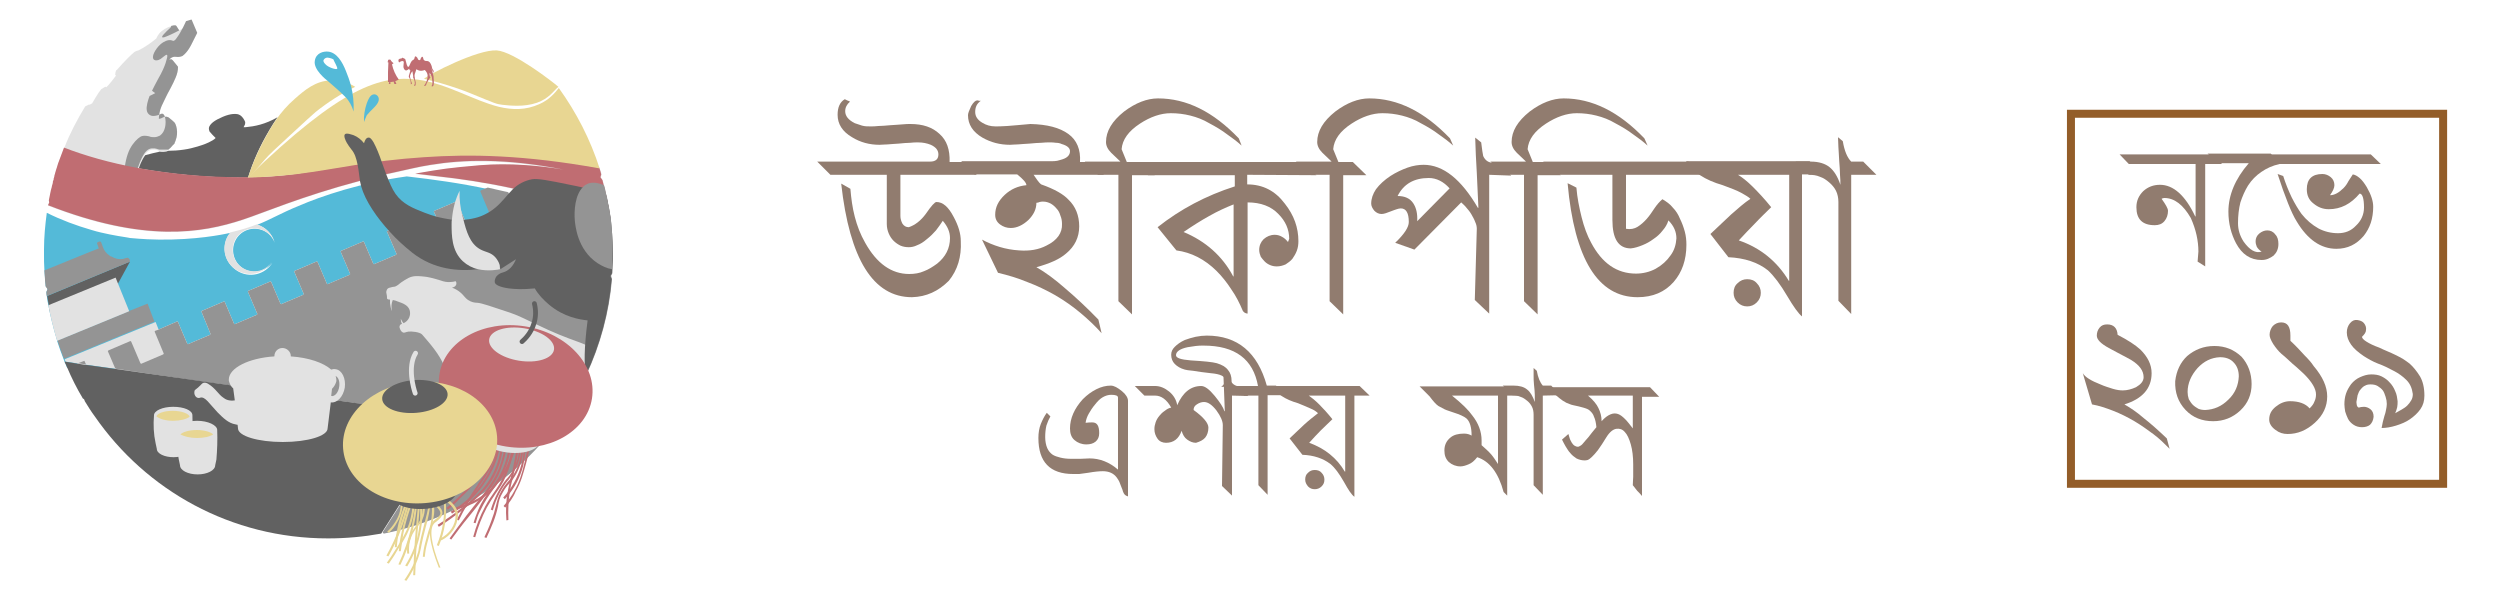 <?xml version="1.0" encoding="utf-8"?>
<!-- Generator: Adobe Illustrator 21.0.0, SVG Export Plug-In . SVG Version: 6.00 Build 0)  -->
<svg version="1.1"
	 id="svg2" inkscape:version="0.92.3 (2405546, 2018-03-11)" sodipodi:docname="Wikipedia_Asian_Month_2018_Banner_bn.svg" xmlns:cc="http://creativecommons.org/ns#" xmlns:dc="http://purl.org/dc/elements/1.1/" xmlns:inkscape="http://www.inkscape.org/namespaces/inkscape" xmlns:rdf="http://www.w3.org/1999/02/22-rdf-syntax-ns#" xmlns:sodipodi="http://sodipodi.sourceforge.net/DTD/sodipodi-0.dtd" xmlns:svg="http://www.w3.org/2000/svg"
	 xmlns="http://www.w3.org/2000/svg" xmlns:xlink="http://www.w3.org/1999/xlink" x="0px" y="0px" width="625px" height="147.6px"
	 viewBox="0 0 625 147.6" style="enable-background:new 0 0 625 147.6;" xml:space="preserve">
<style type="text/css">
	.st0{fill:none;stroke:#935D29;stroke-width:1.5;stroke-miterlimit:10;}
	.st1{fill:#54BAD8;}
	.st2{fill:#E2E2E2;}
	.st3{fill:#616161;}
	.st4{fill:#949494;}
	.st5{fill:#C06D72;}
	.st6{fill:#E8D692;}
	.st7{fill:none;stroke:#616161;stroke-width:1.2;stroke-linecap:round;stroke-miterlimit:10;}
	.st8{fill:none;stroke:#E2E2E2;stroke-width:1.2;stroke-linecap:round;stroke-miterlimit:10;}
	.st9{fill:#917C6F;}
</style>
<g>
	<g id="g10" transform="matrix(1.333,0,0,-1.333,0,187.333)">
		<g id="g12">
			<g id="g61">
				<g>
					<g id="g14">
						<g id="g20" transform="translate(207.891,112.422)">
						</g>
						<g id="g24" transform="translate(245.708,75.441)">
						</g>
						<g id="g28" transform="translate(271.744,112.68)">
						</g>
						<g id="g32" transform="translate(300.094,75.441)">
						</g>
						<g id="g36" transform="translate(305.728,76.688)">
						</g>
						<g id="g40" transform="translate(364.848,76.168)">
						</g>
						<g id="g44" transform="translate(401.144,94.945)">
						</g>
						<g id="g48" transform="translate(416.865,75.441)">
						</g>
						<g id="g52" transform="translate(427.741,96.348)">
						</g>
						<g id="g56" transform="translate(169.359,43.457)">
						</g>
						<g id="g60" transform="translate(206.352,36.032)">
						</g>
						<g id="g64" transform="translate(216.195,30.971)">
						</g>
						<g id="g68" transform="translate(222.236,43.457)">
						</g>
						<g id="g72" transform="translate(255.718,53.675)">
						</g>
						<g id="g76" transform="translate(263.941,30.971)">
						</g>
						<g id="g80" transform="translate(283.09,36.032)">
						</g>
						<g id="g84" transform="translate(298.751,30.785)">
						</g>
						<g id="g88" transform="translate(307.894,45.566)">
						</g>
						<g id="g92" transform="translate(336.599,31.408)">
						</g>
						<g id="g96" transform="translate(357.928,33.487)">
						</g>
						<g id="g100" transform="translate(382.196,45.287)">
						</g>
						<g id="g104" transform="translate(415.296,41.871)">
						</g>
						<g id="g108" transform="translate(430.863,32.058)">
						</g>
						<g id="g112" transform="translate(441.747,43.457)">
						</g>
						<g id="g116" transform="translate(475.263,53.675)">
						</g>
						<path id="path132" class="st0" d="M388.4,119.2h69.8V49.8h-69.8V119.2z"/>
					</g>
				</g>
			</g>
		</g>
	</g>
	<g id="work">
		<path id="sky2" class="st1" d="M132.9,50l-3.9,1.7l-1.3-3l0.5,0.1C129.8,49.1,131.3,49.5,132.9,50z"/>
		<path id="sky" class="st1" d="M123,53.9l-0.5-1.2l-1.8-4.3c-0.1-0.1,0-0.2,0.1-0.3h0l1.7-0.7l0,0l0.1,0
			c-7.9-1.7-14.1-2.5-20.9-3.3c-11.6,1.6-21.3,4.9-27.1,7.4c-4.4,1.8-7,3.4-10.3,4.7c2.1,0.6,3.8,2.3,4.4,4.5
			c-1-2.8-4.1-4.2-6.9-3.2c-2.8,1-4.2,4.1-3.2,6.9c1,2.8,4.1,4.2,6.9,3.2c1-0.4,1.9-1,2.6-1.9c-1.9,3-5.8,3.9-8.8,2
			C56.2,65.7,55.3,62,57,59c0.2-0.3,0.4-0.6,0.6-0.8c-2.1,0.5-8.8,1.8-17.8,1.7c-1.3,0-4.1-0.1-7.3-0.4L32,59.4
			c-0.2,0-0.4-0.1-0.6-0.1c-1.2-0.2-2.6-0.4-4-0.7c-1.4-0.3-2.9-0.6-4.5-1.1c-3.8-1.1-7.6-2.5-11.2-4.3c-0.4,3-0.7,6.1-0.7,9.1
			c0,0.4,0,0.8,0,1.2c0,1.3,0,2.7,0.1,4c0,0.5,0.1,1,0.1,1.4c0.1,0.8,0.1,1.6,0.2,2.4l0,0.2l0.5,0.7L11.6,73c0,0,0,0.1,0,0.1
			c0,0.3,0.1,0.6,0.1,0.9c0.1,0.8,0.2,1.6,0.4,2.3c0.1,0.5,0.2,1.1,0.3,1.6c0.2,0.8,0.4,1.7,0.6,2.6c0.4,1.6,0.8,3.1,1.3,4.7l0,0.1
			c0.5,1.5,1,3,1.6,4.5c0.3,0.7,0.6,1.5,0.9,2.2l4.2-1.8l2.5,5.8l5.8-2.5L28.7,92L27,87.9l-0.1-0.2l0.2-0.1l0,0l5.4-2.3l0.2-0.1
			l0.1,0.2l0,0l2.3,5.4l0,0l0.1,0.2l0.2-0.1l5.4-2.3l0,0l0.2-0.1L41,88.4L38.7,83l-0.1-0.2l0.2-0.1l0,0l0.6-0.2l1.8-0.8l3-1.3
			c0.1-0.1,0.2,0,0.3,0.1l0,0l0,0l2.3,5.4l0,0l0.1,0.2l0.2-0.1l5.4-2.3l0,0l0.2-0.1l-0.1-0.2L50.4,78c-0.1-0.1,0-0.2,0.1-0.3l0,0
			l0,0l5.4-2.3c0.1-0.1,0.2,0,0.3,0.1l0,0l0,0l2.3,5.4l0,0l0.1,0.2l0.2-0.1l5.4-2.3l0,0l0.2-0.1l-0.1-0.2l-2.3-5.4
			c-0.1-0.1,0-0.2,0.1-0.3l0,0l0,0l5.4-2.3c0.1-0.1,0.2,0,0.3,0.1l0,0l0,0l2.3,5.4l0,0l0.1,0.2l0.2-0.1l5.4-2.3l0,0l0.2-0.1
			l-0.1-0.2l-2.3-5.4c-0.1-0.1,0-0.2,0.1-0.3l0,0l0,0l5.4-2.3c0.1-0.1,0.2,0,0.3,0.1l0,0l0,0l2.3,5.4l0,0l0.1,0.2l0.2-0.1l5.4-2.3
			l0,0l0.2-0.1l-0.1-0.2l-2.3-5.4c-0.1-0.1,0-0.2,0.1-0.3l0,0l0,0l5.4-2.3c0.1-0.1,0.2,0,0.3,0.1l0,0l0,0l2.3,5.4l0,0l0.1,0.2
			l0.2-0.1l5.4-2.3l0,0l0.2-0.1l-0.1-0.2l-2.4-5.6l0.2-0.1l5.4-2.3c0.1-0.1,0.2,0,0.3,0.1l0,0l0,0l2.3,5.4l0,0l0.1,0.2l0.2-0.1
			l5.4-2.3l0,0l0.2-0.1l-0.1-0.2l-1.9-4.8l-0.3-0.6c-0.1-0.1,0-0.2,0.1-0.3l0,0l0,0l5.4-2.3c0.1-0.1,0.2,0,0.3,0.1l0,0l0,0l1.6,3.8
			l0.7,1.6l0,0l0.1,0.2l0.2-0.1l5.4-2.3l0,0l0.2-0.1L123,53.9z"/>
		<g id="wikiglobe">
			<path id="path85" class="st2" d="M152.6,54.6c-12.5-4.9-26.5-8.7-43.8-10.5c-1.6-0.2-3.2-0.4-5-0.6c6.9-1.2,8.2-1.4,16.2-2.1
				c7.4-0.7,14.8,0,20.9,1.1c-14.7-2.8-25.2-2.5-33.2-1.2c-3.3,0.5-6,1.2-9.6,2C78.6,47.7,66.8,53,60.7,55
				c-10.3,3.4-24.6,5.8-48.7-3.6l0.4-0.8l-0.1-0.5c0.1-0.7,0.3-1.3,0.4-2c0-0.2,0.1-0.4,0.1-0.5c0.1-0.2,0.1-0.5,0.2-0.7
				c0-0.2,0.1-0.3,0.1-0.5l0.1-0.3l0.1-0.4c0.1-0.2,0.1-0.4,0.1-0.6c0-0.1,0-0.2,0.1-0.2c0-0.2,0.1-0.3,0.1-0.5
				c0-0.1,0.1-0.3,0.1-0.4c0-0.1,0.1-0.3,0.1-0.4l0.1-0.4l0.2-0.7l0.2-0.6c0.1-0.3,0.2-0.6,0.3-1c0.1-0.3,0.2-0.5,0.3-0.8
				c0.2-0.5,0.4-1.1,0.6-1.6c0.2-0.5,0.4-1.1,0.6-1.6c1.4-3.6,3.2-7,5.2-10.3l1-0.5l0.1,0.1c0.2-0.1,0.3-0.2,0.5-0.3l0.1,0
				c0,0,1.6-2.8,2.3-3.6c0,0,0.8-0.5,1-0.6c0.1,0,0.2,0,0.3,0.1c0,0,0.7-0.6,2.4-2.9l0,0c-0.1-0.1-0.1-0.1-0.2-0.2
				c0-0.4,0.1-0.7,0.2-1c0-0.1,0.1-0.2,0.2-0.2c0,0,2.4-2.8,4.4-4.5c0.3-0.2,0.6-0.3,1-0.4c0,0,2-0.9,4.5-3c0,0,0.1-0.4,0.7-1.2
				c0.6-0.8,2-1.6,3.1-1.9C43.8,6.2,44,6.4,44,6.4l0.1,0.1l0.7,1.1c0.6-0.3,1.3-0.6,2-0.8c1.2-0.4,1.4-0.4,1.4-0.4l1.1,1.9L47.9,11
				c0,0-0.9,2-2.3,3c-0.5,0.2-1,0.3-1.6,0.2c-0.5-0.1-1.1,0.1-1.5,0.5l-0.2,0.2c0.2,0,0.3-0.1,0.5-0.1c0.2,0.1,0.3,0.2,0.4,0.3
				c0.2,0.2,1.3,1.6,1.3,1.6c0,0.9-0.2,1.8-0.6,2.7c-0.6,1.5-2,4-2,4s-1,2-1.5,3.1c-0.5,1.1-0.7,2.5-0.7,3.2c0,0,0.3,0.1,1-0.3
				c0.9-0.5,1.5,0,1.5,0c0.5,0.4,1,0.8,1.4,1.2c0.4,0.4,1.1,2.5,0.3,4.5c-0.4,1-1.1,1.8-1.9,2.4c0,0-0.3,0.5-2.1,0.2
				c-0.5-0.1-0.8-0.4-1.9-0.3c-1,0.1-1.6,1-1.7,1.1l0,0c-0.9,1.3-1.5,3-1.6,3.4l0,0.1l-0.1,0.2c0,0-0.3,0.7-0.4,2.4
				c-0.1,1.8,0.4,4.3,0.4,4.3s11-1.9,13.8-0.1l0.8,0.7c0,0.2,0,0.4-0.1,0.5c-0.1,0.3-0.5,0.9-1.4,1.6C46.8,52.5,46,54,47.2,55
				c1.4,1.1,2.4,1.1,4.8,0.7c1.5-0.2,2.9-0.9,4-1.8c0,0,1.4-1,1.1-2.3c-0.2-0.8-0.7-1.4-1.4-1.7c0,0-0.9-0.6-0.2-1.7
				c0,0,0.2-1,3.6-1.8c4.8-1.2,9.8-2.1,14.7-2.8l0.6-0.2l0,0c9.6-1.2,17.8-3.3,31.6-4.2c11.6-0.8,25-0.6,43.9,2.8
				c0,0.1,0.1,0.2,0.1,0.3c0.1,0.2,0.1,0.4,0.2,0.6c0.1,0.2,0.2,0.5,0.2,0.8l-0.2,0.7l0.5,0.7c0.2,0.9,0.5,1.8,0.7,2.8
				c0,0.2,0.1,0.4,0.1,0.6c0.1,0.6,0.2,1.1,0.4,1.7c0,0.2,0.1,0.4,0.1,0.6c0,0.2,0.1,0.3,0.1,0.5c0,0.1,0,0.2,0.1,0.4
				c0,0.2,0.1,0.4,0.1,0.6c0,0.2,0.1,0.4,0.1,0.6s0.1,0.4,0.1,0.6c0,0.2,0.1,0.4,0.1,0.6C152.5,54.1,152.5,54.3,152.6,54.6
				C152.6,54.5,152.6,54.6,152.6,54.6z"/>
			<g id="g4765">
				<path id="path87" class="st3" d="M69.4,29.3c-0.7,1-1.4,2.1-2.1,3.3c-2.2,3.7-4,7.6-5.3,11.8c-0.5,0-1.1,0-1.6,0
					c-8.6,0-17.2-0.8-25.7-2.3l0,0c0.1-0.4,0.7-2.1,1.6-3.3c0,0,0.8-0.2,1.9-0.5c1.1-0.2,1.7-0.4,1.7-0.4c1.7,0.2,2.1-0.2,2.1-0.2
					c1.3,0,2.7-0.1,4-0.3c2.3-0.3,5-1.3,5-1.3s2.2-0.8,2.9-1.6h0c-0.5-0.5-1-1-1.5-1.6c0,0-0.4-0.8,0-1.4c0.4-0.7,1.2-1.4,3.3-2.3
					c2.1-0.9,3.3-0.7,3.3-0.7c0.5,0,1,0.2,1.4,0.6c0.4,0.4,0.7,0.9,0.9,1.4c0,0.3,0,0.6-0.2,0.9c-0.2,0.4-0.2,0.4-0.2,0.4
					c0.2,0,0.4,0,0.5,0C63.6,31.6,66.3,31.1,69.4,29.3z"/>
			</g>
			<path id="path4135" class="st4" d="M44.8,7.6l-0.7-1.1L44,6.4c0,0-0.2-0.2-1.3,0.1l-0.2,0c0,0,0.5-0.1,0.2,0.3
				c-0.3,0.4-0.8,0.7-1.6,1.6c-0.9,0.9-0.6,1.1,0,0.9C41.7,9.1,42.9,8.6,44.8,7.6L44.8,7.6z"/>
			<path id="path91" class="st4" d="M49.3,8.2L47.9,11c0,0-0.9,2-2.3,3c-0.5,0.2-1,0.3-1.6,0.2c-0.5-0.1-1.1,0.1-1.5,0.5l-0.2,0.2
				c0.2,0,0.3-0.1,0.5-0.1c0.2,0.1,0.3,0.2,0.4,0.3c0.2,0.2,1.3,1.6,1.3,1.6c0,0.9-0.2,1.8-0.6,2.7c-0.6,1.5-2,4-2,4s-1,2-1.5,3.1
				c-0.5,1.1-0.7,2.5-0.7,3.2c0,0,0.3,0.1,1-0.3c0.9-0.5,1.5,0,1.5,0c0.5,0.4,1,0.8,1.4,1.2c0.4,0.4,1.1,2.5,0.3,4.5
				c0,0,0,0.1-0.1,0.3c0,0,0,0,0,0l0,0l0,0c0,0,0,0,0,0s0,0,0,0c0,0,0,0,0,0c0,0,0,0,0,0v0c0,0,0,0.1-0.1,0.1l0,0l0,0.1c0,0,0,0,0,0
				c0,0,0,0,0,0.1c0,0,0,0,0,0l0,0.1c0,0,0,0,0,0l-0.2,0.2l0,0c0,0,0,0.1-0.1,0.1l0,0c0,0,0,0.1-0.1,0.1l0,0l-0.1,0.1
				c-0.3,0.4-0.7,0.8-1.1,1.1l0,0l0,0l0,0l0,0c0,0,0,0,0,0l0,0l0,0l0,0c0,0,0,0,0,0l0,0l0,0l0,0c0,0,0,0,0,0l0,0l0,0l0,0l0,0l0,0
				l0,0c0,0,0,0,0,0l0,0h0.1l0,0h0l0,0h0l0,0h0c0,0,0,0-0.1,0l0,0c0,0-0.1,0-0.1,0l-0.1,0h0c0,0,0,0-0.1,0h-0.1h-0.1h0H41h0h-0.1
				h-0.3h-0.1h-0.1h-0.1h-0.1h0h-0.1l-0.1,0H40l-0.2,0c-0.5-0.1-0.8-0.4-1.9-0.3c-1,0.1-1.6,1-1.7,1.1l0,0c-1,1.4-1.6,3.4-1.6,3.4
				l-0.1,0.2c0,0-0.3,0.7-0.4,2.4c0,0.1,0,0.1,0,0.1v0c0,0,0,0.1,0,0.1v0.3c0,0.1,0,0.1,0,0.1v0c0,0.1,0,0.1,0,0.1c0,0,0,0,0,0
				c0,0.1,0,0.1,0,0.1c0,0,0,0,0,0c0,0.1,0,0.1,0,0.1v0c0,0.1,0,0.1,0,0.1v0c0,0.1,0,0.1,0,0.1c0,0,0,0,0,0c0,0.1,0,0.1,0,0.1
				c0,0,0,0,0,0c0,0.1,0,0.1,0,0.1c0,0,0,0,0,0c0,0.1,0,0.1,0,0.1v0c0,0.1,0,0.1,0,0.1c0,0,0,0,0,0c0,0.1,0,0.1,0,0.1c0,0,0,0,0,0
				c0,0,0,0.1,0,0.1c0,0,0,0,0,0c0,0,0,0.1,0,0.1v0c0,0,0,0.1,0,0.1v0c0,0,0,0.1,0,0.1v0c0,0,0,0.1,0,0.1c0,0,0,0,0,0
				c0,0,0,0.1,0,0.1v0c0,0,0,0.1,0,0.1l0,0c0,0,0,0.1,0,0.1c0,0,0,0,0,0c0,0,0,0.1,0,0.1c0,0,0,0,0,0s0,0.1,0,0.1v0c0,0,0,0.1,0,0.1
				l0,0c0,0,0,0.1,0,0.1c0,0,0,0,0,0s0,0.1,0,0.1l0,0c0,0,0,0.1,0,0.1l0,0c0,0.1,0.1,0.2,0.1,0.3l-1.8,0.4h0l-0.9-0.6
				c-0.2-1.3-0.4-2.7-0.4-4c0-2,0.6-4.6,1.4-6.1c0.8-1.5,1.8-2.5,2.6-3c0.8-0.5,2.2-0.1,2.2-0.1c0.4,0.2,0.9,0.2,1.3,0.2
				c0.5,0,1-0.2,1.4-0.4c1.4-1,1.4-3,1.4-3.4c0-0.4-0.1-2.5-1.2-2c-0.6,0.3-1.2,0.5-1.9,0.5c-0.8,0-1.5-0.6-1.6-1.4
				c-0.2-0.9,0.3-2.6,0.7-3.6l1.4-0.7l-0.8-0.6c0.3-0.6,1-2,1.5-2.9c2.1-3.6,2.2-5.3,2.3-5.5c0-0.1,0.1-0.5-0.1-0.6
				c-0.2,0-0.5,0.2-1.1,0.7c-0.5,0.5-1.4,0.9-2,0.6c-0.6-0.3-0.5-1.4,0.6-2.9c1.1-1.5,2.3-1.9,2.7-2c0.4-0.1,0.9-0.1,1.3,0.1
				c0.4,0.2,0.9-0.6,0.9-0.6c1.3-1.7,2.4-4.3,2.4-4.3c1.2-0.4,1.4-0.4,1.4-0.4L49.3,8.2z"/>
			<path id="path93" class="st4" d="M73.8,43.7l-0.4,0.9c0,0,0,0,0,0L73.8,43.7z"/>
			<path id="path95" class="st4" d="M73.8,43.7l-0.4,0.9l0,0c-9.9,1.3-14,2.6-15.4,3s-1.8,1.1-1.9,1.3C56,49,56.2,49,56.2,49
				c0.4,0.1,0.7,0.3,0.9,0.6c0,0,2,2.4,0,4.3c-1.9,1.9-3.9,2.3-3.9,2.3s-3,1-5.7,0.5c-2.7-0.6-3.4-2.6-3.4-3.3c0-0.9,0.4-1.7,1-2.3
				c0.7-0.8,0.9-0.9,0.9-0.9s0.5-0.4,0.6-0.6c0.1-0.2-0.6-0.3-0.6-0.3c-1.4-0.2-4.9-0.1-8.1,0.2c-2,0.2-3.9,0.5-5,0.7l-0.3-0.7v0
				l1.9-0.4c0,0,11-1.9,13.8-0.1l0.8,0.7c0,0.2,0,0.4-0.1,0.5c-0.1,0.3-0.5,0.9-1.4,1.6s-1.7,2.2-0.4,3.2c1.4,1.1,2.4,1.1,4.8,0.7
				c1.5-0.2,2.9-0.9,4-1.8c0,0,1.4-1,1.1-2.3c-0.2-0.8-0.7-1.4-1.4-1.7c0,0-0.9-0.6-0.2-1.7c0,0,0.2-1,3.6-1.8
				C64,45.3,68.9,44.3,73.8,43.7z"/>
		</g>
		<path id="silk" class="st5" d="M152.6,54.5c0-0.2-0.1-0.4-0.1-0.6c0-0.2-0.1-0.4-0.1-0.6c0-0.2-0.1-0.4-0.1-0.6
			c0-0.2-0.1-0.4-0.1-0.6s-0.1-0.4-0.1-0.6c0-0.1,0-0.2-0.1-0.4c0-0.2-0.1-0.3-0.1-0.5c0-0.2-0.1-0.4-0.1-0.6
			c-0.1-0.6-0.2-1.1-0.4-1.7l0-0.1c0-0.1-0.1-0.3-0.1-0.4c-0.1-0.5-0.2-1-0.4-1.6c-0.1-0.4-0.2-0.8-0.3-1.2l-0.5-0.7l0.2-0.7
			c-0.1-0.3-0.1-0.5-0.2-0.8c-0.1-0.2-0.1-0.4-0.2-0.6c0-0.1-0.1-0.2-0.1-0.3c-18.9-3.5-32.3-3.6-43.9-2.8c-3.9,0.2-7.3,0.6-10.5,1
			c-2.1,0.3-4.2,0.6-6.1,0.9c-5.3,0.8-10,1.7-15,2.4l0,0l-0.6,0.1c-3.9,0.5-7.9,0.8-11.9,0.8c-0.5,0-1.1,0-1.6,0
			c-8.6,0-17.2-0.8-25.7-2.3l0,0c-7.1-1.3-13.3-3.1-18.5-5.1c-0.2,0.5-0.4,1.1-0.6,1.6c-0.2,0.5-0.4,1.1-0.6,1.6
			c-0.1,0.3-0.2,0.5-0.3,0.8c-0.1,0.3-0.2,0.6-0.3,1l-0.2,0.6l-0.2,0.7l-0.1,0.4c-0.1,0.1-0.1,0.3-0.1,0.4s-0.1,0.3-0.1,0.4
			c-0.1,0.2-0.1,0.3-0.1,0.5c0,0.1,0,0.2-0.1,0.2c-0.1,0.2-0.1,0.4-0.1,0.6l-0.1,0.4l-0.1,0.3c0,0.2-0.1,0.3-0.1,0.5
			c-0.1,0.2-0.1,0.5-0.2,0.7c0,0.2-0.1,0.4-0.1,0.5c-0.1,0.7-0.3,1.3-0.4,2l0.1,0.5L12,51.3c24.1,9.4,38.4,7,48.7,3.6
			c5.2-1.7,14.6-5.8,29.3-9.7c2.1-0.6,4.4-1.1,6.7-1.7l1.4-0.3c3.7-0.8,6.4-1.5,9.6-2c8-1.3,18.5-1.7,33.2,1.2
			c-6-1-13.5-1.7-20.9-1.1c-8,0.7-9.3,0.9-16.2,2.1c1.7,0.2,3.4,0.4,5,0.6c6.5,0.7,13,1.7,19.4,3.1C136.6,49,144.7,51.4,152.6,54.5
			C152.6,54.6,152.6,54.5,152.6,54.5z"/>
		<g id="desert">
			<path id="path99" class="st6" d="M139.7,22c-1,1.3-2.5,3-4.8,4c-3.5,1.6-6.8,1.5-10.2,0.7c-6.4-1.6-12.9-5.8-20.3-6.8
				c-9.2-1.1-18.8,1.6-42.5,24.5c4.2-0.1,8.3-0.4,12.5-0.9c9.6-1.2,17.8-3.3,31.6-4.2c11.6-0.8,25-0.6,43.9,2.8
				C147.6,34.9,144.1,28.1,139.7,22z"/>
			<path id="path101" class="st6" d="M139.6,21.7c-1.3,1.1-2.3,2.9-5.4,4c-3.2,1.1-6.8,0.7-8.6,0.5c-1.6-0.2-1.7-0.3-7.8-2.8
				c-1.9-0.8-4.5-1.7-7.9-2.7c-1-0.3-3.3-0.8-3.9-1c1.2-1.1,13.4-7.4,18.2-7.1C128.4,12.9,138.1,20.4,139.6,21.7z"/>
			<path id="path103" class="st6" d="M88.8,21.7c-3.5,1.7-6.9,3.9-9.9,6.3c-0.7,0.6-2.8,2.5-7,6.4c-3,2.8-4.4,4-5.7,5.5
				c-0.4,0.4-3,3.7-4.2,4.5c1-3.2,2.4-6.4,4-9.4c1.8-3.3,3.8-6.9,7.7-10.3c2.5-2.2,5.2-4.5,9-4.6C85.4,19.9,87.5,20.9,88.8,21.7z"/>
		</g>
		<g id="architecture">
			<path id="path107" class="st2" d="M44.4,94.4l-15.5-2.2l-7.3-1l-2-0.3l-3.2-0.5c-0.1-0.2-0.2-0.4-0.2-0.6l22.7-9.3l0.8,2l1.8,4.4
				L44.4,94.4z"/>
			<path id="path109" class="st4" d="M38.6,80.4L16,89.7c-0.6-1.5-1.1-3-1.6-4.5l0-0.1l18-7.4l4.5-1.8L38.6,80.4z"/>
			<path id="path111" class="st3" d="M32.5,65.4l-3,5.5l-17,7c-0.1-0.5-0.2-1.1-0.3-1.6c-0.1-0.8-0.3-1.5-0.4-2.3L32.5,65.4z"/>
			<path id="path113" class="st2" d="M32.3,77.8l-18,7.4c-0.5-1.5-0.9-3.1-1.3-4.7c-0.2-0.8-0.4-1.7-0.6-2.6
				c-0.1-0.5-0.2-1.1-0.3-1.6l16.8-6.9l0.6,1.5L32.3,77.8z"/>
			<path id="path115" class="st4" d="M32.5,65.4L11.7,74c-0.1-0.3-0.1-0.6-0.1-0.9c0,0,0-0.1,0-0.1l0.3-0.7l-0.5-0.7l0-0.2
				c-0.1-0.8-0.2-1.6-0.2-2.4c0-0.5-0.1-1-0.1-1.4l11.8-4.8l1.8-0.7l-0.4-1.1c-0.1-0.2,0-0.4,0.2-0.5l0,0l0,0l0.3-0.1
				c0.2-0.1,0.4,0,0.5,0.2l0,0l0.4,1.1c0.3,0.9,0.9,1.7,1.7,2.2c0.1,0.1,0.2,0.2,0.4,0.2c1.7,1,3,0.7,3.7,0.4l0.1,0
				c0.2-0.1,0.4-0.1,0.6,0.1c0.1,0.1,0.1,0.1,0.2,0.2L32.5,65.4z"/>
		</g>
		<path id="crescent" class="st2" d="M67.9,65.5c-1.9,3-5.8,3.9-8.8,2c-2.9-1.8-3.9-5.6-2.1-8.6c0.2-0.3,0.4-0.6,0.6-0.8L58,58
			c2.1-0.5,4.2-1.1,6.2-1.9c2.1,0.6,3.8,2.3,4.4,4.5c-1-2.8-4.1-4.2-6.9-3.2c-2.8,1-4.2,4.1-3.2,6.9c1,2.8,4.1,4.2,6.9,3.2
			C66.4,67.1,67.3,66.4,67.9,65.5L67.9,65.5z"/>
		<g id="wall">
			<polygon id="polygon119" class="st4" points="21.1,90.2 21.5,91.1 19.5,90.8 			"/>
			<path id="wall-2" class="st4" d="M153.2,63.6c0,1.6-0.1,3.1-0.1,4.6c0,0,0,0.1,0,0.1l-0.3,0.6c0,0.1,0,0.1,0,0.2l0.2,0.6
				c0,0,0,0.1,0,0.1c-0.7,8.3-2.9,16.4-6.4,23.9c-9.4,20.2-28.1,35.2-50.6,39.7c-0.1,0-0.2-0.1-0.3-0.2c0-0.1,0-0.1,0-0.2l17.6-27.6
				c0,0,0,0,0,0c0.1-0.3,0.2-0.6,0.1-0.8l0,0c-0.1-0.1,0-0.3,0.1-0.3c0,0,0.1,0,0.1,0l-69.2-9.8L29,92.2c-0.1,0-0.1-0.1-0.2-0.1
				L27,87.9c-0.1-0.1,0-0.2,0.1-0.3l0,0l0,0l5.4-2.3c0.1-0.1,0.2,0,0.3,0.1l0,0l0,0l2.3,5.4l0,0c0.1,0.1,0.2,0.2,0.3,0.1l0,0
				l5.4-2.3l0,0c0.1-0.1,0.2-0.2,0.1-0.3l0,0L38.7,83c-0.1-0.1,0-0.2,0.1-0.3l0,0l0,0l0.6-0.2l1.8-0.8l3-1.3c0.1-0.1,0.2,0,0.3,0.1
				l0,0l0,0l2.3,5.4l0,0c0.1,0.1,0.2,0.2,0.3,0.1l0,0l5.4-2.3l0,0c0.1-0.1,0.2-0.2,0.1-0.3l0,0L50.4,78c-0.1-0.1,0-0.2,0.1-0.3l0,0
				l0,0l5.4-2.3c0.1-0.1,0.2,0,0.3,0.1l0,0l0,0l2.3,5.4l0,0c0.1,0.1,0.2,0.2,0.3,0.1l0,0l5.4-2.3l0,0c0.1-0.1,0.2-0.2,0.1-0.3l0,0
				l-2.3-5.4c-0.1-0.1,0-0.2,0.1-0.3l0,0l0,0l5.4-2.3c0.1-0.1,0.2,0,0.3,0.1l0,0l0,0l2.3,5.4l0,0c0.1,0.1,0.2,0.2,0.3,0.1l0,0
				l5.4-2.3l0,0c0.1-0.1,0.2-0.2,0.1-0.3l0,0l-2.3-5.4c-0.1-0.1,0-0.2,0.1-0.3l0,0l0,0l5.4-2.3c0.1-0.1,0.2,0,0.3,0.1l0,0l2.3,5.4
				l0,0c0.1,0.1,0.2,0.2,0.3,0.1l0,0l5.4-2.3l0,0c0.1-0.1,0.2-0.2,0.1-0.3l0,0l-2.3-5.4c-0.1-0.1,0-0.2,0.1-0.3l0,0l0,0l5.4-2.3
				c0.1-0.1,0.2,0,0.3,0.1l0,0l2.3,5.4l0,0c0.1,0.1,0.2,0.2,0.3,0.1l0,0l5.4-2.3l0,0c0.1-0.1,0.2-0.2,0.1-0.3l0,0l-2.4-5.6l0.2-0.1
				l5.4-2.3c0.1-0.1,0.2,0,0.3,0.1l0,0l2.3,5.4l0,0c0.1,0.1,0.2,0.2,0.3,0.1l0,0l5.4-2.3l0,0c0.1-0.1,0.2-0.2,0.1-0.3l0,0l-1.9-4.8
				l-0.3-0.6c-0.1-0.1,0-0.2,0.1-0.3l0,0l0,0l5.4-2.3c0.1-0.1,0.2,0,0.3,0.1l0,0l1.6,3.8l0.7,1.6l0,0c0.1,0.1,0.2,0.2,0.3,0.1l0,0
				l5.4-2.3l0,0c0.1-0.1,0.2-0.2,0.1-0.3l0,0l-0.5-1.2l-1.8-4.3c-0.1-0.1,0-0.2,0.1-0.3h0l1.7-0.7l0,0c0,0,0.1,0,0.1,0
				c1.4,0.3,2.9,0.7,4.4,1l0.5,0.1c0.1,0,0.1,0.1,0.2,0.1l1.1,2.7c0.1,0.1,0.2,0.2,0.3,0.1l0,0l0,0l3.7-1.5c0.1,0,0.1,0,0.2,0
				c6.7,1.8,13.3,4.1,19.7,6.7c0.1,0,0.1,0.1,0.1,0.2C153.1,59.1,153.2,61.3,153.2,63.6z"/>
		</g>
		<path id="table" class="st3" d="M113.2,105.3l-17.9,28.1c-4.4,0.8-8.8,1.2-13.3,1.2c-24.2,0-45.5-12-58.3-30.5
			c-0.9-1.2-1.7-2.5-2.5-3.8l-0.1-0.3l-0.1-0.2l-0.3-0.2c-1.5-2.5-2.8-5.1-3.9-7.7c-0.2-0.5-0.4-1-0.7-1.5l3.2,0.5l2,0.3l7.3,1
			l15.5,2.2l68.3,9.7c0.3,0.1,0.5,0.2,0.6,0.5C113.4,104.7,113.4,105,113.2,105.3z"/>
		<path id="path124" class="st2" d="M123.9,97.6c7.9,0.5,14.7,0.8,19.7-3.3c0.8-0.7,4.7-4.1,4.2-6.7c-0.4-1.7-2.9-1.6-10.7-5.1
			c-6.5-3-6.7-3.3-9.5-4.3c-4.8-1.6-7.1-2.4-8.2-2.5c-0.8,0-1.6-0.2-2.2-0.6c-0.9-0.5-1.1-1.1-2-1.9c-0.7-0.6-1.4-1-2.2-1.3
			c0.6-0.1,1-0.4,1.1-0.9c0-0.3,0-0.5-0.2-0.7c-0.4,0.1-0.8,0.2-1.2,0.2c-0.9,0.1-1.8-0.1-2.6-0.4c-1.7-0.5-3-0.9-4.5-1
			c-1.2-0.1-2.3-0.2-3.5,0.4c-0.6,0.3-1.2,0.7-1.8,1.1c-0.7,0.5-1.1,1-1.8,1.1c-0.1,0-0.3,0-0.6,0.1c-0.5,0.1-0.9,0.2-1.1,0.5
			c-0.1,0.2-0.2,0.4-0.2,0.5c-0.1,0.3,0,0.4,0.1,1c0.1,0.6,0,0.8,0.1,0.9c0.2,0.2,0.5,0.2,0.7,0.2c0,0.3,0,0.6,0,0.9
			c0.1,0.7,0.2,1.4,0.5,2c-0.2-0.9-0.2-1.9,0.2-2.8c0.5,0.1,0.9,0.2,1.3,0.4c1.2,0.4,2.5,0.9,2.9,2.1c0.4,1.3-0.2,2.7-1.5,3.3
			c-0.3-0.3-0.5-0.7-0.7-1.1c0,0.5,0.1,0.9,0.3,1.3c-0.2,0-0.4,0.1-0.5,0.3c0,0.1-0.1,0.1-0.1,0.2c0,0.1-0.1,0.3,0.1,0.7
			c0.1,0.3,0.3,0.7,0.7,0.9c0.4,0.2,0.7-0.1,1.4-0.2c0.8-0.1,2.8,0.1,3.4,0.7c2,2.3,4.3,4.9,5.5,7.8c0.6,1.5,1.2,3.1,1.6,4.7
			C116.2,96.8,120,97.3,123.9,97.6z"/>
		<g id="elephant">
			<path id="path126" class="st3" d="M153.2,63.6c0,0.9,0,1.9-0.1,2.8c0,0.6-0.1,1.3-0.1,1.9l-0.4,0.7l0.3,0.8
				c-0.7,8.3-2.9,16.4-6.4,23.9c-0.5-2.4-0.5-6.6,0.4-13.6c-1.9-0.2-5.9-0.8-9.6-3.9c-1.4-1.2-2.7-2.5-3.6-4.1
				c-3.1,0.3-4.8,0.2-6.5,0c-2.2-0.3-3.4-0.9-3.5-1.5c-0.1-0.4,0.1-1.1,0.4-1.5c1-1.1,1.6-0.8,2.6-1.4c0.7-0.4,1.6-1.2,2.3-2.9
				l-3.9,2.5c-0.1-0.4-0.1-0.7-0.3-1.1c-1.7,0.5-3.5,0.9-5.2,1.1c-5,0.6-11.1,0.1-16.5-4.1c-2-1.6-3.9-3.3-5.6-5.2
				c-3.3-3.6-6.2-7.8-7.2-11.4c-0.1-0.4-0.2-0.9-0.3-1.3c-0.2-1.2-0.3-2.7-0.6-4.1c-0.3-1.5-0.7-2.9-1.6-3.9
				c-0.4-0.5-0.8-1.1-1.1-1.6c-0.4-0.7-0.8-1.7-0.5-2.1c0.4-0.5,1.8,0.1,2.2,0.2c1,0.4,1.9,1.1,2.6,2c0.1-0.3,0.4-1.4,1.1-1.4
				c0.5-0.1,1,0.7,1.3,1.2c0.7,1.3,1.4,3,2,4.8c0.4,1.1,0.8,2.2,1.2,3.3c0.7,1.8,1.4,3.5,2.3,4.8c1.8,2.5,4.2,3.5,7.3,4.7
				c1,0.4,2,0.7,3,1c1.2,0.3,2.4,0.5,3.6,0.7c0.9,0.1,1.8,0.1,2.8,0.1c0.3,0,0.5,0,0.8-0.1c1.1-0.1,2.1-0.3,3.1-0.6
				c1-0.3,2-0.8,3-1.4c2-1.3,3.2-2.8,4.5-4.3c0.4-0.4,0.8-0.9,1.2-1.3c1.3-1.3,3.1-2.2,4.9-2.5c1.4-0.2,4.1,0.3,9.4,1.4
				c1.2,0.2,2.3,0.5,3.3,0.7c2.4,0.5,4.2,1,5.7,1.6l0,0.1c0.1,0.6,0.2,1.1,0.4,1.7c0,0.2,0.1,0.4,0.1,0.6c0,0.2,0.1,0.3,0.1,0.5
				c0,0.1,0,0.2,0.1,0.4c0,0.2,0.1,0.4,0.1,0.6c0,0.2,0.1,0.4,0.1,0.6c0,0.2,0.1,0.4,0.1,0.6c0,0.2,0.1,0.4,0.1,0.6
				c0,0.2,0.1,0.4,0.1,0.6c0,0,0,0,0,0l0.2,2.1C153.1,59,153.2,61.2,153.2,63.6z"/>
			<path id="path128" class="st2" d="M125,67.3c-0.4,0.1-2.9,0.6-5.5,0c-1.4-0.3-2.7-1-3.8-2c-2.8-2.6-2.8-6.5-2.8-9.3
				c0-0.4,0-0.9,0.1-1.3c0.2-2.4,0.8-4.8,1.9-7c-0.1,2.1,0.2,4.3,0.7,6.3c0.1,0.2,0.1,0.5,0.2,0.7c0.8,3.2,1.7,6.2,4.2,7.6
				c1.4,0.8,2.7,0.7,3.9,2.1c0.4,0.5,0.8,1.1,1,1.8C124.9,66.6,125,66.9,125,67.3z"/>
			<path id="path130" class="st4" d="M152.9,56.7l-0.2-2.1c0,0,0,0,0,0c0-0.2-0.1-0.4-0.1-0.6c0-0.2-0.1-0.4-0.1-0.6
				c0-0.2-0.1-0.4-0.1-0.6c0-0.2-0.1-0.4-0.1-0.6c0-0.2-0.1-0.4-0.1-0.6c0-0.1,0-0.2-0.1-0.4c0-0.2-0.1-0.3-0.1-0.5
				c0-0.2-0.1-0.4-0.1-0.6c-0.1-0.6-0.2-1.1-0.4-1.7l0-0.1c0-0.1-0.1-0.3-0.1-0.4c-0.1-0.5-0.2-1-0.4-1.6c-1.2-0.5-2.7-0.9-4-0.4
				c-0.4,0.2-0.9,0.4-1.2,0.8c-2.1,2-2.3,6.1-2.1,8.4c0.1,0.9,0.5,7.3,5.7,10.7c1.1,0.7,2.3,1.3,3.6,1.5c0-0.9,0.1-2.8,0.1-3.8
				C153.2,61.2,153.1,59,152.9,56.7z"/>
		</g>
		<path id="camel" class="st5" d="M100.7,14.5c0-0.1-0.1-0.1-0.1-0.1s-0.1,0.1-0.1,0.1c-0.1,0.2-0.4,0.1-0.6,0.2
			c-0.2,0.1-0.3,0.2-0.3,0.4c0,0.2,0.1,0.5,0.2,0.5c0.1,0,0.1-0.1,0.3-0.2c0.2-0.1,0.5-0.2,0.7-0.1c0.4,0.2-0.2,1.2,0.2,1.9
			c0.1,0.2,0.2,0.3,0.4,0.4c0.4,0.1,0.8-0.4,0.9-0.4c0,0.1,0.1,0.2,0.1,0.3c0.1,0.1,0.1,0.1,0.2,0.1c-0.2,0.8-0.4,1.3-0.4,1.4
			c0,0,0,0.1,0,0.1c0,0.1,0,0.2,0.1,0.3c0.2,0.3,0.4,1,0.4,1.4c0,0.1,0,0.2,0,0.3l0.3-0.2c-0.2-0.5-0.4-1.1-0.5-1.7
			c0-0.1,0-0.1,0-0.2c0-0.2,0.3-0.9,0.6-1.2c0.2,1.1,0.2,1.3,0.2,1.4c0,0.1,0,0.2,0,0.3c0,0,0,0.1,0.1,0.1c0.1,0.2,0.5,1.1,0.2,1.6
			c0,0.1-0.1,0.1-0.1,0.2c0.1,0.1,0.2,0.1,0.3,0c0.1-0.1,0.1-0.1,0.1-0.2c0-0.7,0.1-0.3,0-0.7c-0.1-0.6-0.2-0.7-0.2-1.1
			c-0.1-0.4-0.1-0.8,0.1-1.2c0.1-0.3,0.2-0.6,0.3-0.9c0.4,0.3,0.8,0.4,1.2,0.4c0.3,0,0.6-0.1,0.9-0.2c0.4,0.4,0.7,0.9,0.7,1.4
			c0,0.1,0,0.3,0,0.4c-0.1,0.9-0.6,1.8-0.8,2c0,0-0.1,0.1-0.1,0.1c0,0.1,0.2,0.1,0.4,0c0.1,0,0.1-0.1,0.1-0.1c0.1-0.4,0.8-1.7,1-1.8
			c0,0,0.1-0.1,0.1-0.1c0-0.1,0-0.1-0.1-0.2c-0.1-0.1-0.1-0.3-0.1-1c0.2,0.3,0.4,0.6,0.5,0.9c0.1,0.2,0.1,0.4,0.1,0.6
			c0.1,0.5,0.2,1.3,0,1.6c0,0-0.1,0.1-0.1,0.2c0,0.1,0.1,0.1,0.2,0.1c0.1,0,0.1-0.1,0.2-0.1c0.2-0.3,0.2-1.3,0.1-2
			c0-0.1,0-0.2,0-0.3c-0.1-0.7-0.3-1.1-0.6-2.2c0-0.1-0.1-0.2-0.1-0.3c0.1,0.4,0.3,0.8,0.5,1.2c0.1,0.1,0.2,0.3,0.2,0.3
			c0-0.1,0-0.3,0-0.4c0-0.2-0.1-0.3-0.2-0.4c-0.3-0.4-0.1-0.6-0.5-1.4c-0.1-0.2-0.3-0.5-0.5-0.6c-0.4-0.3-0.7,0-1.1-0.3
			c-0.4-0.2-0.2-0.8-0.5-0.9c-0.1,0-0.2,0-0.2,0.1c-0.3,0.2-0.2,0.6-0.4,0.7c-0.1,0-0.2,0.1-0.3,0c-0.3-0.1-0.2-0.5-0.6-0.8
			c-0.1-0.1-0.2-0.1-0.3-0.1c-0.2,0.1-0.1,0.6-0.4,0.8c-0.2,0.2-0.4,0.2-0.5,0.4c-0.4,0.5-0.5,1.3-0.8,1.4c-0.2,0.1-0.3-0.3-0.4-0.5
			c-0.1-0.4-0.2-0.7-0.3-1.1c0-0.2-0.1-0.3-0.2-0.4C100.8,14.5,100.8,14.5,100.7,14.5z"/>
		<path id="arabic" class="st5" d="M97,15.1C97,15.1,97.1,15,97,15.1c0.1-0.1,0.1-0.2,0.2-0.2c0.1,0,0.2,0,0.2,0
			c0.1,0,0.2,0,0.3,0.1c0,0,0,0,0,0c0,0,0,0.1,0,0.1c0,0,0,0,0,0c0,0,0,0,0,0l0,0c0.2,0.3,0.4,0.5,0.7,0.7l-0.4,0.3
			c0.3,1.4,0.9,2.7,1.7,3.8l-0.9,0.4c0.1,0.2,0.2,0.4,0.3,0.7l-0.5,0c-0.1-0.2-0.1-0.4-0.2-0.6c-0.3,0.1-0.6,0.1-0.8,0.1l0,0.5
			l-0.4,0l0.1-0.5H97c0-0.8,0-1.6,0-2.5c0-0.8,0.1-1.6,0.1-2.4c0,0-0.1,0-0.1,0c-0.1,0-0.1-0.1-0.1-0.2C97,15.4,97,15.3,97,15.1
			C97.1,15.2,97,15.1,97,15.1z"/>
		<path id="path135" class="st2" d="M83.9,92.3c-0.4-0.1-0.8,0-1.1,0.1c-1.9-1.7-5.6-3-10.1-3.3c0,0,0-0.1,0-0.1c0-1.1-1-2-2.1-2
			c-1.1,0-2,0.9-2,2c0,0,0,0.1,0,0.1c-6.4,0.4-11.4,2.9-11.4,5.8c0,0.2,0,0.4,0.1,0.6c0.2,0.6,0.5,1.2,1,1.6l0.4,3
			c-1.4,0.2-2.3-0.2-2.9-0.7c-1.2-0.8-1.9-2.3-3.7-3.4c-0.3-0.2-0.7-0.4-1.2-0.3c-0.4,0.1-0.5,0.4-1.4,1.2c-0.7,0.6-0.9,0.6-0.9,1
			c-0.1,0.5,0.1,1.1,0.5,1.4c0.4,0.3,0.8,0.2,1,0.1c1.2-0.3,2.3,1.6,4.3,3.7c1.4,1.4,2.7,2.7,4.5,3c0.1,0,0.3,0.1,0.5,0.1l0.1,0.9
			c0,1.9,5,3.4,11.2,3.4c6.2,0,11.2-1.5,11.2-3.4l0.8-6.5c1.6,0.2,3.1-1.4,3.5-3.7C86.5,94.6,85.5,92.5,83.9,92.3z M84.8,96.7
			c-0.2,1.4-1.1,2.5-2,2.3l0.2-1.8c0.5-0.5,0.8-1,1-1.6c0.1-0.2,0.1-0.4,0.1-0.6c0-0.3-0.1-0.7-0.2-1C84.6,94.3,85,95.4,84.8,96.7
			L84.8,96.7z"/>
		<g id="cup_further">
			<path id="path137" class="st2" d="M48.1,103.8c0-1.2-2.1-2.1-4.8-2.1c-2.7,0-4.8,1-4.8,2.1c-0.2,2.4-0.1,4.7,0.4,7
				c0.1,0.5,0.2,0.9,0.3,1.4c0,1.2,1.9,2.1,4.2,2.1c2.3,0,4.2-1,4.2-2.1c0.1-0.4,0.2-0.9,0.2-1.4C48.1,108.5,48.2,106.1,48.1,103.8z
				"/>
			<path id="path139" class="st6" d="M47.4,104.2c-0.8,0.6-2.4,1-4.1,1c-1.8,0-3.3-0.4-4.2-1.1c0.2-0.8,2-1.4,4.1-1.4
				S47.3,103.4,47.4,104.2z"/>
		</g>
		<g id="cup_closer">
			<path id="path142" class="st2" d="M54.3,107.5c0-1.2-2.3-2.3-5-2.3c-2.8,0-5,1-5,2.3c-0.2,2.5-0.1,4.9,0.4,7.4
				c0.1,0.5,0.2,1,0.3,1.4c0,1.3,2,2.3,4.4,2.3c2.4,0,4.4-1,4.4-2.3c0.1-0.5,0.2-0.9,0.3-1.4C54.3,112.5,54.4,110,54.3,107.5z"/>
			<path id="path144" class="st6" d="M53.3,108.6c-0.9,0.6-2.4,0.9-4.1,0.9c-1.7,0-3.2-0.4-4.1-0.9c0.6-0.6,2.2-1.1,4.1-1.1
				C51.1,107.5,52.7,108,53.3,108.6z"/>
		</g>
		<g id="red_lantern">
			<path id="path147" class="st5" d="M126.3,126.9l-0.4-0.4c1-1.2,2-2.4,2.7-3.8c1.3-2.3,1.9-4.4,2.5-6.9c0.3-1.3,0.6-2.6,0.8-3.9
				l0.5,0.1c-0.2,1.3-0.5,2.6-0.9,3.9c-0.7,2.5-1.2,4.6-2.6,7C128.3,124.4,127.3,125.7,126.3,126.9z"/>
			<path id="path149" class="st5" d="M126.6,130.1c-0.2-2.5-0.1-5.1,0.4-7.6c0.2-0.8,0.3-1.5,0.5-2.3c0.2-0.8,0.4-1.7,0.7-3
				c0.4-1.7,0.7-3.5,1-5.3l0.5,0.1c-0.3,1.8-0.6,3.5-1,5.3c-0.3,1.4-0.5,2.3-0.7,3c-0.2,0.8-0.4,1.5-0.5,2.3
				c-0.4,2.4-0.5,4.9-0.4,7.4L126.6,130.1z"/>
			<path id="path151" class="st5" d="M118.9,130.8l-0.5-0.1c0.3-1.1,0.7-2.1,1.1-3.1c1-2.4,2.1-3.9,3.2-5.4c0.6-0.8,1.2-1.6,1.8-2.6
				c1.3-2.2,2.2-4.7,2.6-7.2l0.5,0.1c-0.4,2.6-1.3,5.1-2.6,7.4c-0.6,1-1.2,1.8-1.8,2.6c-1.1,1.5-2.1,3-3.2,5.3
				C119.5,128.7,119.2,129.7,118.9,130.8z"/>
			<path id="path153" class="st5" d="M109.7,131.7l-0.3-0.5c2.1-1.3,4.1-2.7,6-4.2c2.6-2.1,4.8-3.8,6.6-6.5c1.7-2.5,2.8-5.4,3.2-8.4
				l0.5,0.1c-0.4,3.1-1.5,6.1-3.2,8.6c-1.9,2.7-4.1,4.5-6.7,6.6C113.8,128.9,111.8,130.4,109.7,131.7z"/>
			<path id="path155" class="st5" d="M121.6,134.5l-0.5-0.2c0.6-1.3,1.2-2.6,1.7-4c0.5-1.3,0.9-2.6,1.2-3.9c0.3-1.2,0.5-2.2,1.3-3.6
				c0.5-0.9,1.1-1.7,1.7-2.4c0.7-0.7,1.2-1.4,1.7-2.3c1-1.8,1.5-3.7,1.6-5.7l0.5,0c-0.1,2.1-0.7,4.1-1.7,6c-0.5,0.9-1,1.7-1.7,2.4
				c-0.7,0.7-1.2,1.4-1.7,2.3c-0.8,1.3-1,2.2-1.2,3.5c-0.3,1.4-0.7,2.7-1.2,4C122.8,131.9,122.2,133.2,121.6,134.5z"/>
			<path id="path157" class="st5" d="M118.8,134.3l-0.5-0.1c0.7-2.6,1.7-5.2,3-7.6c0.8-1.5,1.5-2.5,2.2-3.5c0.9-1.3,1.7-2.5,2.5-4.4
				c0.9-2,1.5-4.2,1.9-6.4l0.5,0.1c-0.3,2.3-1,4.5-1.9,6.6c-0.8,1.9-1.7,3.1-2.6,4.4c-0.7,1-1.4,2.1-2.2,3.5
				C120.5,129.2,119.5,131.7,118.8,134.3z"/>
			<path id="path159" class="st5" d="M112.8,134.9l-0.4-0.3c1.4-1.9,2.8-3.9,4.2-5.7c1.2-1.5,2.1-2.7,3-3.8c2.1-2.7,3.3-4.2,4.5-6.6
				c1-2,1.6-4.1,2-6.3l0.5,0.1c-0.4,2.2-1.1,4.4-2,6.5c-1.2,2.4-2.4,4-4.5,6.7c-0.8,1.1-1.8,2.3-3,3.8
				C115.6,131.1,114.2,133,112.8,134.9z"/>
			<path id="path161" class="st5" d="M126.2,124.8l-0.4-0.4c2.2-2.4,3.7-5.2,4.5-8.1c0.4-1.3,0.6-2.7,0.6-4.1l0.5,0
				c-0.1,1.4-0.3,2.9-0.6,4.2C130,119.5,128.5,122.3,126.2,124.8z"/>
			<path id="path163" class="st5" d="M113.5,127.5l-0.1-0.5c2.1-0.5,4.2-1.3,6.1-2.4c3.1-1.9,4.6-4.1,5.8-5.8c1.4-2,2.4-4.2,3-6.5
				l0.5,0.1c-0.7,2.4-1.7,4.6-3.1,6.7c-1.2,1.8-2.8,4.1-6,6C117.9,126.2,115.8,127,113.5,127.5z"/>
			<path id="path165" class="st5" d="M114.7,130.1l-0.5-0.2c1.4-2.7,2.9-5.3,4.6-7.8c0.3-0.4,0.5-0.7,0.7-1.1c0.7-1,1.4-2,2-3.1
				c1.1-1.9,1.9-4,2.5-6.1l0.5,0.1c-0.6,2.2-1.4,4.3-2.5,6.2c-0.6,1.1-1.3,2.1-2,3.1c-0.2,0.3-0.5,0.7-0.7,1.1
				C117.5,124.8,116,127.4,114.7,130.1z"/>
			<path id="path167" class="st5" d="M113,128.4l-0.3-0.5c3.5-2.1,6.4-4.8,8.4-8c1.6-2.4,2.7-5.2,3.3-8.1l0.5,0.1
				c-0.5,3-1.7,5.8-3.4,8.3C119.5,123.5,116.6,126.2,113,128.4z"/>
			<path id="path169" class="st5" d="M112,127.4l-0.4-0.4c1.1-0.9,2.1-1.9,3.2-2.9c1.5-1.5,2.6-2.7,2.9-3c2.4-2.8,3.5-7,3.9-10.1
				l0.5,0.1c-0.5,3.2-1.6,7.6-4.1,10.4c-0.3,0.4-1.4,1.6-3,3.1C114.2,125.5,113.1,126.5,112,127.4z"/>
			<path id="path171" class="st5" d="M113.8,123.6l-0.2-0.5c2.1-0.9,5.1-2.7,7.1-5.8c1.2-1.8,1.9-3.9,2-6.1l0.5,0
				c-0.2,2.3-0.9,4.4-2.1,6.3C119.1,120.8,116.1,122.6,113.8,123.6z"/>
			<path id="path173" class="st5" d="M116.8,120.1l-0.4-0.4c1.1-1.1,2-2.3,2.7-3.6c0.9-1.6,1.5-3.3,1.7-5.1l0.5,0.1
				c-0.3,1.9-0.9,3.7-1.8,5.3C118.8,117.7,117.8,119,116.8,120.1z"/>
			<path id="path175" class="st5" d="M123.2,127.6l-0.5-0.2c0.9-2.9,2.2-5.5,3.9-7.6l0.2-0.2c0.7-0.8,1.7-2.1,2.3-4
				c0.4-1,0.6-2.1,0.6-3.2l0.5,0c-0.1,1.2-0.3,2.3-0.7,3.4c-0.7,2-1.8,3.3-2.4,4.2l-0.2,0.2C125.3,122.2,124,124.7,123.2,127.6z"/>
			
				<ellipse id="ellipse177" transform="matrix(0.158 -0.988 0.988 0.158 -0.782 217.053)" class="st2" cx="126.8" cy="109" rx="4.1" ry="8.2"/>
			
				<ellipse id="ellipse179" transform="matrix(0.158 -0.988 0.988 0.158 13.03 208.59)" class="st5" cx="128.8" cy="96.7" rx="15.2" ry="19.3"/>
			
				<ellipse id="ellipse181" transform="matrix(0.158 -0.988 0.988 0.158 24.646 201.24)" class="st2" cx="130.3" cy="86.2" rx="4.1" ry="8.2"/>
			<path id="path183" class="st7" d="M130.5,85.4c0.8-0.7,2.3-2.2,3-4.6c0.5-1.6,0.5-3.3,0.1-4.9"/>
		</g>
		<g id="yellow_lantern">
			<path id="path186" class="st6" d="M106.2,139.2l-0.5,0c0.1-1.2,0.3-2.4,0.6-3.5c0.3-1.2,0.6-2.1,0.8-2.9c0.4-1.1,0.7-2.1,0.8-3.5
				c0.1-1,0.1-2,0.1-3l0.5,0c0.1,1,0.1,2-0.1,3c-0.2,1.4-0.5,2.4-0.8,3.6c-0.2,0.8-0.5,1.7-0.8,2.9
				C106.5,136.9,106.3,138,106.2,139.2z"/>
			<path id="path188" class="st6" d="M101.6,145.2l-0.5-0.2c1.6-2.3,2.7-4.6,3.4-6.9c0.1-0.4,0.2-0.8,0.2-1.1
				c0.1-0.5,0.2-1.2,0.6-2.9c0.2-0.9,0.4-1.7,0.6-2.4c0.2-0.9,0.5-1.9,0.8-3.2c0.2-0.8,0.4-1.7,0.5-2.5l0.5,0.1
				c-0.2,0.8-0.4,1.7-0.5,2.5c-0.3,1.4-0.5,2.3-0.8,3.3c-0.2,0.7-0.4,1.5-0.6,2.4c-0.4,1.7-0.5,2.4-0.6,2.9
				c-0.1,0.4-0.2,0.8-0.3,1.2C104.3,140.5,103.2,142.9,101.6,145.2z"/>
			<path id="path190" class="st6" d="M101.8,138.4c-0.2-2.2,0.2-4.1,1.3-5.7c0.3-0.4,0.6-0.8,0.8-1.1c0.6-0.7,1.2-1.4,1.5-2.5
				c0.3-1,0.4-2,0.2-3l0.5-0.1c0.2,1,0.1,2.1-0.2,3.1c-0.4,1.2-1,1.9-1.6,2.7c-0.3,0.3-0.6,0.7-0.8,1.1c-1,1.5-1.4,3.4-1.2,5.5
				L101.8,138.4z"/>
			<path id="path192" class="st6" d="M103.8,143.8h-0.5c0.1-3.6,0.3-7.3,0.6-10.9c0.2-2.2,0.4-4.5,0.6-6.7l0.5,0
				c-0.2,2.2-0.4,4.5-0.6,6.7C104.1,136.6,103.9,140.2,103.8,143.8z"/>
			<path id="path194" class="st6" d="M97.2,140.9l-0.5-0.2c0.7-1,1.4-2,2-3c1.4-2.2,2.3-3.7,3.1-5.5c0.7-1.8,1.2-3.7,1.3-5.6h0.5
				c-0.1,2-0.6,3.9-1.3,5.7c-0.7,1.8-1.7,3.3-3.1,5.5C98.6,138.9,97.9,139.9,97.2,140.9z"/>
			<path id="path196" class="st6" d="M101.8,141.6l-0.5-0.2c1.7-2.7,2.9-5.7,3.4-8.9c0.4-2,0.4-4,0.3-6l0.5-0.1
				c0.2,2,0.1,4.1-0.3,6.1C104.7,135.8,103.5,138.8,101.8,141.6z"/>
			<path id="path198" class="st6" d="M100.2,137.8l-0.5,0c0.1-1.4,0.3-2.9,0.6-4.3c0.5-2.5,1.2-5,2.1-7.4l0.5,0.1
				c-0.9,2.4-1.6,4.8-2.1,7.4C100.6,135,100.4,136.4,100.2,137.8z"/>
			<path id="path200" class="st6" d="M100.1,141.2l-0.5-0.1c1.4-3,2.5-6.2,3.3-9.5c0.4-1.8,0.7-3.6,0.9-5.4l0.5,0
				c-0.2,1.8-0.5,3.7-0.9,5.5C102.7,134.9,101.6,138.1,100.1,141.2z"/>
			<path id="path202" class="st6" d="M99.2,136.8h-0.5c0.1-1.5,0.3-3,0.6-4.5c0.4-2.1,1.1-4.2,1.9-6.1l0.5,0.1c-0.8,2-1.4,4-1.8,6.1
				C99.5,133.8,99.3,135.3,99.2,136.8z"/>
			<path id="path204" class="st6" d="M97.1,139.1l-0.5-0.2c1.3-2.3,2.4-4.7,3.3-7.1c0.7-1.9,1.3-3.8,1.8-5.7l0.5,0.1
				c-0.5,2-1.1,3.9-1.8,5.8C99.5,134.4,98.4,136.8,97.1,139.1z"/>
			<path id="path206" class="st6" d="M97.2,133.2l-0.4-0.3c0.8-0.7,1.4-1.5,2-2.4c0.9-1.4,1.4-2.9,1.4-4.5h0.5
				c-0.1,1.7-0.6,3.3-1.5,4.7C98.7,131.7,98,132.5,97.2,133.2z"/>
			<path id="path208" class="st6" d="M109.7,141.9c-2.5-6.4-2.9-10.3-1.2-11.8c0.1-0.1,0.3-0.2,0.4-0.3c0.5-0.4,1.2-0.9,1.2-1.5
				c0-0.5-0.4-1.1-1.1-1.7l0.3-0.4c0.9,0.7,1.4,1.5,1.3,2.2c-0.1,0.9-0.9,1.5-1.5,2c-0.1,0.1-0.3,0.2-0.4,0.3
				c-1.5,1.3-1,5.1,1.4,11.2L109.7,141.9z"/>
			<path id="path210" class="st6" d="M109.7,136.5l-0.5-0.2c1.5-3.6,2.1-7.4,1.7-11.2l0.5-0.1C111.8,129,111.2,132.9,109.7,136.5z"
				/>
			<path id="path212" class="st6" d="M110.3,135.1l-0.2-0.5c2.3-1.1,3.8-3.4,3.8-5.7c0-1.6-1.3-2.7-2-3.3c-0.1-0.1-0.3-0.2-0.4-0.4
				l0.4-0.4c0.1,0.1,0.2,0.2,0.4,0.3c0.8,0.7,2.2,1.9,2.2,3.7C114.4,131.5,112.8,133.9,110.3,135.1z"/>
			
				<ellipse id="ellipse214" transform="matrix(0.997 -7.990023e-02 7.990023e-02 0.997 -9.498 8.86)" class="st3" cx="106" cy="123.1" rx="8.2" ry="4.1"/>
			
				<ellipse id="ellipse216" transform="matrix(0.997 -7.999959e-02 7.999959e-02 0.997 -8.512 8.751)" class="st6" cx="105" cy="110.6" rx="19.3" ry="15.2"/>
			
				<ellipse id="ellipse218" transform="matrix(0.997 -7.999959e-02 7.999959e-02 0.997 -7.593 8.615)" class="st3" cx="103.7" cy="99.1" rx="8.2" ry="4.1"/>
			<path id="path220" class="st8" d="M103.8,98.3c-0.4-1.1-2-6.6,0.1-10"/>
		</g>
		<path id="path223" class="st1" d="M86.5,17.8c-0.9-2.3-2.3-4.7-4.5-4.9c-1.1-0.1-3,0.3-3.3,2.3c-0.4,2.2,2.8,4.7,3.3,5.1
			c1.8,1.6,2.6,2.2,4.3,3.9c1,1,1.7,2.3,2.1,3.7C88.6,23,87.3,19.8,86.5,17.8z M84.3,17.2c-0.3,0.3-2.3-0.4-2.9-1.1
			c-0.2-0.2-0.7-0.7-0.5-1.1c0.2-0.4,0.6-0.6,1-0.6c0.7,0.1,1.3,0.3,1.5,0.5C83.4,15.2,84.5,16.9,84.3,17.2L84.3,17.2z"/>
		<path id="path225" class="st1" d="M91,30.5c-0.1-1.6,0.2-3.2,0.7-4.7c0.4-1.1,0.9-2.1,1.7-2.2c0.4-0.1,1.2,0.2,1.3,1.1
			c0.1,1-1.1,2.1-1.3,2.3c-0.6,0.6-1.1,1.1-1.7,1.8C91.5,29.3,91.2,29.9,91,30.5z"/>
	</g>
	<g id="text1123">
		<path id="path1252" class="st9" d="M551.3,41v25.6l-1.9-1.2l0.2-2.5c0-2.7-0.6-5.5-1.9-8.4c-1.9-3.3-4.1-5-6.6-5
			c-0.3,0-0.5,0.1-0.7,0.2c1,1.4,1.6,2.4,1.6,3c0,1-0.3,1.9-0.9,2.6c-0.6,0.7-1.4,1-2.4,1c-3.1,0-4.6-1.5-4.6-4.5
			c0-1.6,0.6-2.9,1.7-4c1.2-1.1,2.6-1.6,4.2-1.6c3.3,0,6.3,2.6,8.8,7.9h0.1V41h-16.7l-2.3-2.4H553l2.5,2.4H551.3z"/>
		<path id="path1254" class="st9" d="M569.9,41c-1.8,0.4-3.3,1.1-4.6,2c-1.3,0.9-2.4,2-3.3,3.4c-0.8,1.3-1.4,2.7-1.9,4.2
			c-0.4,1.6-0.6,3.3-0.6,5.2c0,1.7,0.5,3.2,1.4,4.6c1.5,2.1,3,3,4.5,2.5c-0.5-0.3-0.9-0.7-1.2-1.2c-0.2-0.5-0.3-0.9-0.3-1.4
			c0-0.7,0.3-1.4,0.9-1.9c0.6-0.5,1.3-0.8,2-0.8c0.8,0,1.5,0.3,2,1c0.6,0.6,0.8,1.4,0.8,2.4c0,0.6-0.1,1.1-0.3,1.6
			c-0.2,0.5-0.5,0.9-0.9,1.3c-0.4,0.3-0.9,0.6-1.4,0.8c-0.5,0.2-1,0.3-1.6,0.3c-2.8,0-4.9-1.4-6.4-4.2c-1.2-2.3-1.9-4.9-1.9-7.9
			c0-4.1,1.7-8.2,5.1-12.1h-7.9l-2.4-2.4h15.8L569.9,41z"/>
		<path id="path1256" class="st9" d="M568.6,41l-2.4-2.4h26.5l2.5,2.4H568.6z M593.3,51.7c0,1.4-0.2,2.8-0.6,4
			c-0.4,1.2-1,2.3-1.8,3.3c-1.8,2.1-4,3.2-6.8,3.2c-3.9,0-7.2-2.3-9.9-6.8c-0.7-1.1-1.4-2.6-2.2-4.6c-0.8-2-1.7-4.5-2.6-7.3l1.4,0.5
			c0.6,1.9,1.3,3.6,2.1,5.3c0.8,1.6,1.7,3.1,2.5,4.2c1.2,1.5,2.6,2.7,4.2,3.6c1.5,0.8,3.2,1.2,4.9,1.2c1.8,0,3.3-0.6,4.5-1.9
			c1.3-1.2,2-2.8,2-4.5c0-2.3-0.4-3.5-1.1-3.5c-2.2,2.6-4.7,3.9-7.7,3.9c-1.5,0-2.7-0.5-3.8-1.4c-1.2-0.9-1.7-2.1-1.7-3.6
			c0-2.5,1.3-3.8,3.9-3.8c0.8,0,1.5,0.3,2.1,0.8c0.6,0.5,0.9,1.2,0.9,2c0,0.7-0.4,1.5-1.1,2.5c1.1,0,2.2-0.6,3.4-1.8
			c0.5-0.5,0.9-1.1,1.2-1.7c0.4-0.6,0.7-1.1,1.1-1.7c0.6,0.1,1.1,0.4,1.7,0.9c0.6,0.5,1.2,1.3,1.8,2.3
			C592.8,48.7,593.3,50.3,593.3,51.7L593.3,51.7z"/>
	</g>
	<g id="text1127">
		<path id="path1259" class="st9" d="M542.4,112.2c-1.3-1.3-2.6-2.6-4.1-3.7c-1.5-1.1-3-2.2-4.7-3.2c-1.7-1-3.5-1.9-5.3-2.6
			c-1.8-0.7-3.6-1.3-5.3-1.6l-2.3-7.8c0.6,1,2.1,1.9,4.4,2.8c1.1,0.5,2.2,0.8,3.1,1.1c1,0.3,1.8,0.4,2.5,0.4c1.1,0,2.2-0.3,3.3-0.8
			c1.2-0.7,1.9-1.5,1.9-2.5c0-1.6-1-3-3.1-4.3c-0.9-0.5-1.8-1-2.8-1.5c-0.9-0.5-1.9-1-2.8-1.5c-2-1.1-3-2.1-3-3.1
			c0-0.7,0.2-1.4,0.7-2c0.5-0.6,1.1-0.8,1.9-0.8c1.6,0,2.5,0.9,2.6,2.6c2.5,1.3,4.4,2.5,5.7,3.7c1.8,1.8,2.8,3.7,2.8,5.9
			c0,3.8-2.3,6.4-6.8,7.8c1.4,0.8,3.1,1.9,4.8,3.4c1.8,1.4,3.7,3.1,5.8,5.1L542.4,112.2z"/>
		<path id="path1261" class="st9" d="M562.9,96c0,2.6-0.9,4.8-2.8,6.6c-1.9,1.8-4.2,2.7-6.8,2.7c-2.8,0-5.1-0.9-6.9-2.8
			c-1.9-2-2.7-4.4-2.6-7.2c0.3-2.6,1.3-4.7,3-6.3c1.9-1.6,4.1-2.5,6.8-2.5c2.7,0,4.9,0.9,6.8,2.7C562,91,562.9,93.3,562.9,96
			L562.9,96z M559.7,94.1c0-1.4-0.4-2.6-1.3-3.5c-0.8-0.9-2-1.3-3.4-1.3c-2.2,0.1-4,1-5.6,2.7c-1.6,1.8-2.5,3.8-2.5,6
			c0,0.6,0.1,1.2,0.3,1.8c0.3,0.5,0.6,1,1,1.4c0.4,0.4,0.9,0.7,1.4,1c0.5,0.2,1.1,0.3,1.7,0.3c2.2-0.1,4.1-0.9,5.8-2.6
			C558.8,98.3,559.6,96.3,559.7,94.1L559.7,94.1z"/>
		<path id="path1263" class="st9" d="M581.8,99.1c0,2.5-1,4.7-3.1,6.6c-2.1,1.9-4.3,2.8-6.8,2.8c-1.1,0-2.1-0.3-3-1
			c-1-0.7-1.6-1.6-1.6-2.6c0-1.3,0.5-2.3,1.6-3.2c1.1-0.9,2.3-1.4,3.6-1.4c2.2,0,3.9,0.6,4.9,1.8c0.6-0.6,1-1.1,1.2-1.7
			c0.3-0.6,0.4-1.2,0.4-1.8c0-1.4-1-3.1-3-5.1c-0.9-0.8-1.8-1.7-2.8-2.5c-1-0.9-1.9-1.8-2.8-2.5c-0.8-0.7-1.5-1.6-2.1-2.5
			c-0.6-1-0.9-1.7-0.9-2.3c0-0.8,0.3-1.6,0.8-2.2c0.6-0.6,1.3-0.9,2.1-0.9c1.6,0,2.3,1.1,2.3,3.3c0,0.2,0,0.4,0,0.6
			c0,0.2,0,0.4,0,0.7c1.4,1.3,2.5,2.5,3.5,3.6c1,1,1.8,1.9,2.3,2.7C580.7,94.2,581.8,96.7,581.8,99.1L581.8,99.1z"/>
		<g>
			<path class="st9" d="M606.1,98.9c0,1.3-0.3,2.4-1,3.4c-0.7,1-1.6,1.8-2.6,2.5c-1,0.7-2.2,1.2-3.5,1.6c-1.3,0.4-2.5,0.6-3.6,0.6
				c0.1-0.5,0.2-1,0.3-1.5c0.1-0.5,0.3-1,0.4-1.5c0.2-0.5,0.3-1,0.4-1.5c0.1-0.5,0.2-1,0.2-1.5c0-0.6-0.1-1.2-0.3-1.8
				c-0.2-0.6-0.4-1.2-0.7-1.6c-0.3-0.4-0.8-0.8-1.3-1.1c-0.5-0.3-1.1-0.4-1.8-0.4c-0.5,0-1,0.1-1.3,0.3c-0.3,0.1-0.7,0.4-1.1,0.9
				c-0.4,0.4-0.6,0.9-0.8,1.5c-0.1,0.5-0.2,1.1-0.3,1.7c0,0.3,0.1,0.6,0.1,0.8c0.1,0.3,0.2,0.5,0.5,0.6c0.3-0.1,0.7-0.2,1.3-0.2
				c0.5,0,1.1,0.2,1.6,0.6c0.5,0.4,0.8,1,0.8,1.9c-0.1,0.9-0.4,1.5-0.9,2c-0.5,0.4-1.2,0.6-2,0.6c-0.8,0-1.5-0.2-2.1-0.6
				c-0.6-0.4-1.1-0.9-1.4-1.5c-0.3-0.6-0.5-1.2-0.7-1.8c-0.1-0.6-0.2-1.3-0.2-1.8c0-0.9,0.1-1.8,0.4-2.7c0.3-0.9,0.8-1.7,1.3-2.4
				c0.6-0.7,1.3-1.3,2.2-1.7c0.9-0.4,1.8-0.7,2.8-0.7c0.9,0,1.8,0.1,2.6,0.5c0.8,0.4,1.5,0.9,2,1.5c0.6,0.6,1.1,1.4,1.4,2.2
				c0.4,0.8,0.5,1.7,0.6,2.5c0,0.5,0,1-0.1,1.5c-0.1,0.5-0.3,1-0.5,1.5c0.5-0.3,1.1-0.6,1.6-0.9c0.5-0.3,1-0.6,1.4-1
				c0.4-0.4,0.7-0.8,1-1.3c0.3-0.5,0.4-1,0.4-1.6c-0.2-1.5-0.7-2.6-1.6-3.5c-0.9-0.9-2-1.7-3.2-2.3c-1.3-0.7-2.5-1.3-3.9-1.8
				c-1.3-0.5-2.5-1.2-3.6-1.9c-1.3-0.9-2.4-1.8-3.1-2.8c-0.7-1-1.1-2-1.1-3.1c0-0.9,0.3-1.7,0.8-2.3c0.5-0.6,1.1-0.9,1.8-0.8
				c0.7,0.1,1.3,0.3,1.7,0.8c0.4,0.5,0.6,1.1,0.5,1.7c0,0.6-0.4,1.1-1,1.7c0,0.3,0.3,0.7,1.1,1.2c0.8,0.5,1.8,1,3.2,1.5
				c0.6,0.3,1.3,0.6,2,0.9c0.7,0.3,1.4,0.6,2,0.9c0.7,0.3,1.3,0.7,1.9,1c0.6,0.4,1.2,0.8,1.7,1.2c0.9,0.8,1.8,1.9,2.6,3.2
				C605.7,95.3,606.1,96.9,606.1,98.9z"/>
		</g>
	</g>
	<g id="text1201" transform="translate(0,8)">
		<path id="path1216" inkscape:connector-curvature="0" class="st9" d="M244.2,35.7h-19.1V46c0,0.7,0.2,1.3,0.5,1.9
			c0.4,0.6,0.9,0.9,1.6,0.9c1.5-0.5,3-1.6,4.3-3.4c1.3-1.9,2.2-2.9,2.6-2.9c1.6,0,3,1.2,4.3,3.7c1.2,2.2,1.8,4.2,1.8,6.1
			c0.2,3.9-0.8,7.2-3,9.9c-2.6,2.6-5.6,4-9.2,4.1c-9.7,0-15.6-9.5-17.7-28.4l2.3,1.3c0.2,2.4,0.5,4.7,1.1,7c0.6,2.3,1.4,4.4,2.6,6.5
			c2.9,5.2,6.6,7.8,11,7.8c1.3,0,2.6-0.2,3.7-0.7c1.1-0.4,2.2-1.1,3.3-1.9c2.1-1.7,3.2-3.8,3.2-6.4c0-1.5-0.6-2.9-1.8-4.3
			c-0.5,0.8-1.1,1.6-1.7,2.4c-0.7,0.8-1.4,1.5-2.3,2.2c-0.8,0.7-1.6,1.2-2.4,1.5c-0.8,0.4-1.5,0.5-2.1,0.5c-0.7,0-1.4-0.1-2.1-0.4
			c-0.6-0.3-1.2-0.7-1.7-1.2c-0.5-0.5-0.9-1.1-1.2-1.8s-0.5-1.5-0.5-2.4V35.7h-14.1l-3.3-3.3h28.2c1.4,0,2.1-0.6,2.1-1.8
			c0-1-0.6-1.8-1.9-2.4c-1-0.4-2-0.6-3.2-0.6c-0.6,0-1.2,0-2,0.1c-0.8,0-1.7,0.1-2.8,0.2c-1,0.1-2,0.1-2.8,0.2c-0.8,0-1.4,0.1-2,0.1
			c-2.5,0-4.8-0.6-6.9-1.9c-2.4-1.4-3.6-3.3-3.6-5.6c0-1.9,0.6-3.2,1.8-3.9c0.2,0.1,0.4,0.2,0.6,0.3c0.3,0.1,0.5,0.2,0.7,0.3
			c-0.8,0.7-1.2,1.5-1.2,2.4c0,1.2,0.8,2.2,2.4,3c0.6,0.2,1.2,0.4,1.8,0.6c0.7,0.2,1.4,0.2,2.1,0.2c0.6,0,1.2,0,2-0.1
			c0.8,0,1.8-0.1,3-0.2c1.1-0.1,2.1-0.1,2.9-0.2c0.9-0.1,1.6-0.1,2.1-0.1c3.1,0,5.5,0.8,7.3,2.5c1.8,1.6,2.6,3.9,2.5,7h3.3
			L244.2,35.7z"/>
		<path id="path1218" inkscape:connector-curvature="0" class="st9" d="M276,35.7h-17.6c0.3,0.4,0.6,0.9,0.9,1.3
			c0.3,0.4,0.6,0.8,1,1.1c3.4,1.2,5.6,2.5,6.8,3.8c1.8,1.7,2.7,4,2.7,6.7c0,2.7-1.1,5-3.3,6.8c-1.6,1.4-4.1,2.5-7.4,3.4
			c2.3,1.3,4.7,3.1,7.2,5.3c2.6,2.2,5.4,4.8,8.3,7.8l0.8,3.4c-1.6-1.8-3.3-3.4-5.2-5c-1.9-1.6-4-3.1-6.4-4.5c-2.3-1.3-4.6-2.4-7-3.3
			c-2.4-1-4.8-1.7-7.3-2.3l-4-8.3c2.8,1.5,5.9,2.5,9.3,2.7c2.6,0.2,4.9-0.2,6.8-1.2c2.7-1.3,4-3.2,3.9-5.4c0-0.7-0.1-1.4-0.4-2.1
			c-0.2-0.7-0.5-1.3-1-1.8c-0.4-0.5-0.9-0.9-1.4-1.2c-0.6-0.3-1.2-0.5-1.9-0.5c-0.3,0-0.6,0-0.9,0.1c-0.2,0.1-0.5,0.2-0.8,0.2
			c0,1.6-0.7,3-2,4.3c-1.4,1.3-2.9,2-4.4,2c-1,0-1.9-0.3-2.7-0.9c-0.8-0.6-1.2-1.4-1.2-2.4c0-1.9,0.8-3.5,2.4-5
			c1.5-1.4,3.3-2.2,5.4-2.4c0-0.6-0.8-1.5-2.3-2.7h-10.7l-3.3-3.3h22.6c0.4,0,0.9,0,1.4-0.1c0.5-0.1,1-0.3,1.4-0.4
			c1.2-0.4,1.8-1.1,1.8-2c0-0.8-0.7-1.4-2.1-1.8c-0.4-0.2-0.9-0.3-1.4-0.3c-0.5-0.1-1.1-0.1-1.6-0.1c-0.6,0-1.2,0-2.1,0.1
			c-0.8,0-1.7,0.1-2.9,0.2c-1.1,0.1-2.1,0.1-2.9,0.2c-0.8,0-1.5,0.1-2,0.1c-2.5,0-4.8-0.6-6.9-1.8c-2.4-1.4-3.6-3.3-3.6-5.6
			c0-0.5,0.3-1.2,0.8-2.3c0.6-1,1.1-1.4,1.5-1.4c0.1,0,0.3,0,0.4,0.1c0.2,0,0.3,0,0.5,0c-1,0.7-1.4,1.6-1.4,2.8c0,1.1,0.6,2,1.8,2.7
			c1,0.6,2,0.9,3.3,0.9c0.5,0,1.4,0,2.9-0.1c1.5-0.1,3.4-0.3,5.8-0.5c4.2,0.1,7.3,0.9,9.5,2.5c2.1,1.5,3.1,3.9,2.9,7h2.8L276,35.7z"
			/>
		<path id="path1220" inkscape:connector-curvature="0" class="st9" d="M310.4,28.4c-1.1-1-2.3-1.9-3.6-2.8c-1.3-1-2.8-1.9-4.5-2.8
			c-1.5-0.9-3.1-1.5-4.7-1.9c-1.6-0.4-3.2-0.6-4.9-0.6c-2.5,0-5.1,0.9-7.7,2.6c-2.9,1.9-4.4,4-4.6,6.4l1.3,3.2h3.6l3.4,3.3H283v34.8
			l-3.4-3.3V35.7h-5.1l-3.3-3.3h8.9l-2.3-2.2c-0.9-0.9-1.3-1.8-1.3-2.7c0-2.7,1.5-5.2,4.5-7.6c2.9-2.2,5.8-3.3,8.5-3.3
			c7.1,0,13.8,3.3,20.2,10L310.4,28.4z"/>
		<path id="path1222" inkscape:connector-curvature="0" class="st9" d="M311.8,35.7v2.4c3.9,0,7,1.6,9.4,4.8c2.3,2.9,3.4,6,3.4,9.4
			c0,0.8-0.1,1.6-0.4,2.4c-0.3,0.8-0.7,1.4-1.1,2c-0.5,0.6-1.1,1-1.7,1.4c-0.7,0.3-1.4,0.5-2.2,0.5c-0.6,0-1.1-0.1-1.6-0.3
			c-0.5-0.2-1-0.5-1.4-0.9c-0.4-0.4-0.7-0.8-1-1.2c-0.2-0.5-0.4-1.1-0.4-1.7c0-1.1,0.4-2,1.1-2.7c0.8-0.7,1.7-1.1,2.8-1.1
			c0.7,0,1.3,0.2,1.8,0.5c0.6,0.3,1.1,0.8,1.5,1.3l0.3-0.8c0-2.3-0.9-4.4-2.7-6.2c-1.8-1.9-4.4-2.9-7.7-2.9v27.8
			c-0.2,0-0.5-0.1-0.7-0.2c-0.2-0.2-0.4-0.3-0.5-0.5c-0.8-1.9-1.7-3.7-2.9-5.4c-1.1-1.7-2.3-3.2-3.6-4.5c-3-3-6.4-4.7-10.1-5.2
			l-4.7-5.8c5.7-4.5,12.1-7.9,19.3-10.2v-2.8H287l-3.4-3.3h42.1l3.4,3.3L311.8,35.7z M308.4,43.1c-2,0.8-4,1.7-6.1,2.9
			c-2,1.1-4.2,2.5-6.4,4c5.5,2.3,9.7,6,12.4,11.1h0.1V43.1z"/>
		<path id="path1224" inkscape:connector-curvature="0" class="st9" d="M363.3,28.4c-1.1-1-2.3-1.9-3.6-2.8c-1.3-1-2.8-1.9-4.5-2.8
			c-1.5-0.9-3.1-1.5-4.7-1.9c-1.6-0.4-3.2-0.6-4.9-0.6c-2.5,0-5.1,0.9-7.7,2.6c-2.9,1.9-4.4,4-4.6,6.4l1.3,3.2h3.6l3.4,3.3h-5.8
			v34.8l-3.4-3.3V35.7h-5.1l-3.3-3.3h8.9l-2.3-2.2c-0.9-0.9-1.3-1.8-1.3-2.7c0-2.7,1.5-5.2,4.5-7.6c2.9-2.2,5.8-3.3,8.5-3.3
			c7.1,0,13.8,3.3,20.2,10L363.3,28.4z"/>
		<path id="path1226" inkscape:connector-curvature="0" class="st9" d="M372.3,35.7v34.7l-3.6-3.4l0.5-17.8c0-0.5-0.1-1.1-0.4-1.7
			c-0.2-0.6-0.6-1.3-1-2c-0.4-0.7-0.9-1.2-1.3-1.7c-0.4-0.5-0.9-0.9-1.2-1.2l-11.7,11.8l-4.8-1.7c2.3-2.2,3.4-3.9,3.4-5.2
			c0-2.3-0.7-3.4-2-3.4c-0.3,0-0.7,0.1-1,0.2c-0.4,0.1-0.8,0.3-1.4,0.5c-1,0.4-1.8,0.7-2.4,0.7c-0.7,0-1.3-0.3-1.8-0.8
			c-0.5-0.6-0.8-1.2-0.8-1.8c0-1.2,0.4-2.4,1.2-3.6c0.9-1.2,2.1-2.3,3.6-3.3c1.4-0.9,2.9-1.6,4.3-2.1c1.4-0.5,2.8-0.7,4-0.7
			c4.9,0,9.4,3.6,13.6,10.8l0.1-0.1c-0.1-2.9-0.3-5.8-0.4-8.7c-0.2-2.9-0.3-5.9-0.4-8.8l1.5,1.2c0.2,1.8,0.4,2.9,0.5,3.4
			c0.5,1.1,1.3,1.7,2.6,1.7c0.3,0,0.7,0,1.1-0.1l3.3,3.3L372.3,35.7z M362.4,39.1c-1.5-1.7-3.3-2.6-5.2-2.6c-3.7,0-6.3,1.5-7.8,4.5
			c1.8,0,3.1,0.6,3.9,1.8c0.8,1.2,1.1,2.7,1,4.5L362.4,39.1z"/>
		<path id="path1228" inkscape:connector-curvature="0" class="st9" d="M411.9,28.4c-1.1-1-2.3-1.9-3.6-2.8c-1.3-1-2.8-1.9-4.5-2.8
			c-1.5-0.9-3.1-1.5-4.7-1.9c-1.6-0.4-3.2-0.6-4.9-0.6c-2.5,0-5.1,0.9-7.7,2.6c-2.9,1.9-4.4,4-4.6,6.4l1.3,3.2h3.6l3.4,3.3h-5.8
			v34.8l-3.4-3.3V35.7h-5.1l-3.3-3.3h8.9l-2.3-2.2c-0.9-0.9-1.3-1.8-1.3-2.7c0-2.7,1.5-5.2,4.5-7.6c2.9-2.2,5.8-3.3,8.5-3.3
			c7.1,0,13.8,3.3,20.2,10L411.9,28.4z"/>
		<path id="path1230" inkscape:connector-curvature="0" class="st9" d="M406.5,35.7v13.5c1.1,0.2,2.1,0,2.9-0.5
			c0.8-0.5,1.6-1.2,2.3-2c0.7-0.8,1.3-1.7,1.9-2.6c0.6-0.9,1.3-1.7,2-2.3c1,0.6,1.9,1.2,2.6,2.1c0.8,0.8,1.4,1.8,1.8,2.8
			c0.5,1,0.9,2.1,1.2,3.2c0.3,1.1,0.4,2.2,0.4,3.3c0,3.8-1.1,6.9-3.2,9.3c-2.2,2.5-5.2,3.8-9,3.8c-9.9,0-15.8-9.5-17.5-28.5l2.2,1.1
			c0.2,2.5,0.7,5,1.3,7.4c0.6,2.4,1.4,4.6,2.4,6.4c2.7,5.1,6.4,7.7,11.2,7.7c1.7,0,3.4-0.4,4.9-1.2c1.6-0.9,2.8-2,3.7-3.3
			c1-1.3,1.4-2.8,1.5-4.3c0-1.6-0.6-3.1-2-4.5c-0.3,1-0.8,1.8-1.5,2.6c-0.6,0.8-1.4,1.5-2.3,2.1c-0.8,0.6-1.7,1.1-2.7,1.5
			c-1,0.4-1.9,0.7-2.9,0.8c-3.1,0-4.6-2.4-4.6-7.1V35.7h-14l-3.3-3.3h36.3l3.2,3.3H406.5z"/>
		<path id="path1232" inkscape:connector-curvature="0" class="st9" d="M450.5,35.7v35.4c-0.9-0.7-2.1-2.4-3.7-5.1
			c-1.7-2.9-3.3-5-4.8-6.4c-2.5-2-5.8-3.1-9.9-3.3l-4.5-5.8c1.8-1.7,3.5-3.3,5.2-4.9c1.7-1.5,3.3-2.9,4.8-3.9
			c-0.4-0.4-1.2-0.9-2.3-1.5c-1.1-0.6-2.7-1.2-4.6-1.9c-4.5-1.3-7.5-3.3-9.2-6h30.9l3.4,3.3H450.5z M447.3,35.7h-12.8
			c1,0.6,2.3,1.6,3.7,3c1.4,1.4,3,3.1,4.6,5.1c-1.3,1.3-2.7,2.6-4,4c-1.3,1.3-2.7,2.8-4.1,4.3c5.5,1.9,9.6,5.3,12.5,10.1h0.1V35.7z
			 M433.4,65.2c0-1,0.3-1.8,1-2.4c0.7-0.7,1.5-1,2.4-1c1,0,1.8,0.3,2.4,1c0.7,0.7,1,1.5,1,2.4c0,0.9-0.3,1.7-1,2.4
			c-0.7,0.7-1.5,1-2.4,1c-0.9,0-1.7-0.3-2.4-1C433.7,66.9,433.4,66.1,433.4,65.2z"/>
		<path id="path1234" inkscape:connector-curvature="0" class="st9" d="M462.8,35.7v34.8l-3.2-3.3V42.5c0-1-0.2-2-0.6-2.8
			c-0.4-0.8-1-1.5-1.7-2.1c-0.7-0.6-1.4-1.1-2.3-1.4c-0.9-0.4-1.8-0.5-2.8-0.5l-3.3-3.3h3.8c2,0,3.6,0.5,4.7,1.4
			c1.1,0.9,2,2.3,2.7,4.4c0-0.7,0-1.5-0.1-2.5c0-1-0.1-2.2-0.2-3.5c-0.1-1.3-0.1-2.4-0.2-3.4c0-1-0.1-1.8-0.1-2.5l1.2,1
			c0.4,2.4,1.1,4.1,2.1,5.1h3l3.3,3.3L462.8,35.7z"/>
	</g>
	<g id="text1205">
		<path id="path1237" class="st9" d="M281.5,123.9c-0.4-0.2-0.7-0.7-0.9-1.5c-0.3-0.7-0.5-1.3-0.7-1.8c-0.2-0.5-0.5-0.9-0.7-1.2
			c-0.8-1.1-2-1.6-3.5-1.6c-0.8,0-2,0.1-3.7,0.4c-0.8,0.1-1.5,0.2-2.2,0.3c-0.6,0-1.1,0-1.5,0c-5.8,0-8.7-3-8.7-9
			c0-1.3,0.2-2.5,0.6-3.5c0.4-1,0.9-2,1.5-2.8l0.9,0.9c-0.4,0.7-0.7,1.4-1,2.3c-0.2,0.9-0.3,1.8-0.3,2.9c0,1,0.2,2,0.5,2.7
			c0.3,0.7,0.8,1.3,1.4,1.7c0.5,0.3,1.1,0.5,1.9,0.7c0.8,0.2,1.7,0.3,2.7,0.3c0.2,0,0.6,0,1,0c0.5,0,0.9,0,1.3,0l2.3-0.1
			c2.5,0,4.9,0.9,7.1,2.8v-18c0-0.5-0.6-0.7-1.7-0.7c-0.7,0-1.4,0.2-2.1,0.6c-0.7,0.4-1.3,1-2,1.9c-0.6,0.7-1.1,1.5-1.5,2.2
			c-0.4,0.7-0.7,1.5-0.8,2.3c0.6-0.1,1.2-0.1,1.7-0.1c1.2,0,1.7,0.9,1.7,2.7c0,0.9-0.3,1.6-0.9,2.1c-0.6,0.5-1.4,0.7-2.3,0.7
			c-1.2,0-2.2-0.4-3-1.1c-0.8-0.7-1.1-1.7-1.1-2.9c0-2.5,1.1-5,3.2-7.3c1.1-1.1,2.2-1.9,3.4-2.5c1.2-0.6,2.4-0.9,3.6-0.9
			c0.8,0,1.7,0.5,2.8,1.4c1,0.8,1.5,1.7,1.5,2.4v23.9L281.5,123.9z"/>
		<path id="path1239" class="st9" d="M308,98.9v25l-2.5-2.4l0.2-15.2c0-1-0.5-2.2-1.6-3.7c-1.1-1.4-2.1-2.1-3.1-2.1
			c-0.6,0-1.2,0.2-1.8,0.6c-0.6,0.4-0.8,0.8-0.8,1.4c2.5,1.8,3.7,3.3,3.7,4.4c0,1-0.3,1.9-0.8,2.5c-0.5,0.6-1.3,1-2.3,1.3
			c-0.8,0-1.5-0.3-2.2-0.8c-0.7-0.5-1.1-1.2-1.4-2.2c-0.7,2-2,3-3.9,3c-0.8,0-1.6-0.3-2.1-1c-0.5-0.7-0.8-1.5-0.8-2.4
			c0-0.6,0.1-1.1,0.3-1.7c0.2-0.6,0.5-1.1,0.9-1.6c0.4-0.5,0.8-0.9,1.4-1.3c0.5-0.4,1-0.7,1.6-0.8c-1.1-2-2.5-3-4-3
			c-1.5,0-2.4,0-2.7,0l-2.4-2.4h5.1c1.2,0,2.4,0.5,3.5,1.4c1.1,0.9,1.8,2.1,2,3.4c1.4-3.2,3.4-4.8,6-4.8c0.9,0,2,0.8,3.4,2.5
			c1.3,1.6,2.1,2.8,2.4,3.8h0.1l-0.4-10.5l1.4,1.4c0.3,1.8,1.1,2.7,2.5,2.9l2.4,2.4L308,98.9z"/>
		<path id="path1241" class="st9" d="M316.9,98.9v24.8l-2.3-2.4V98.9H311l-2.6-2.4h6.1c-1.2-6.7-5.7-10.1-13.6-10.1
			c-0.7,0-1.3,0-2,0.1c-0.7,0.1-1.3,0.2-2,0.3c-1.9,0.4-2.9,1.1-2.9,2c0,0.7,1.2,1.1,3.7,1.3c3.3,0.2,5.4,0.4,6.5,0.7
			c1.3,0.4,2.2,0.9,2.8,1.7c0.6,0.7,0.9,1.6,0.9,2.8c0,0.1-0.1,0.6-0.2,1.4h-2.4c0.7-0.5,1-1,1-1.7c0-0.9-1.2-1.5-3.6-1.7
			c-1.8-0.2-3.3-0.4-4.4-0.6c-1.1-0.1-1.8-0.2-2.1-0.3c-1.1-0.3-1.9-0.8-2.5-1.4s-0.9-1.4-0.9-2.3c0-0.8,0.3-1.4,0.9-2
			c0.6-0.6,1.4-1.2,2.5-1.7c0.8-0.3,1.8-0.6,2.7-0.8c1-0.2,1.9-0.3,2.8-0.3c7.7,0,12.7,4.2,15,12.5h2.3l2.3,2.4H316.9z"/>
		<path id="path1243" class="st9" d="M338.6,98.9v25.3c-0.7-0.5-1.5-1.7-2.6-3.7c-1.2-2.1-2.3-3.6-3.4-4.5c-1.8-1.4-4.2-2.2-7-2.3
			l-3.2-4.1c1.3-1.2,2.5-2.4,3.7-3.5c1.2-1.1,2.4-2,3.4-2.8c-0.3-0.3-0.8-0.7-1.7-1.1c-0.8-0.4-1.9-0.8-3.3-1.4
			c-3.2-0.9-5.4-2.4-6.6-4.3h22l2.5,2.4H338.6z M336.3,98.9h-9.1c0.7,0.5,1.6,1.2,2.6,2.2s2.1,2.2,3.3,3.7c-1,0.9-1.9,1.9-2.9,2.8
			c-1,1-1.9,2-2.9,3.1c3.9,1.4,6.9,3.8,8.9,7.2h0.1L336.3,98.9z M326.3,119.9c0-0.7,0.2-1.3,0.7-1.7c0.5-0.5,1-0.7,1.7-0.7
			c0.7,0,1.3,0.2,1.7,0.7c0.5,0.5,0.7,1.1,0.7,1.7c0,0.7-0.2,1.2-0.7,1.7c-0.5,0.5-1.1,0.7-1.7,0.7c-0.7,0-1.2-0.2-1.7-0.7
			C326.6,121.1,326.3,120.6,326.3,119.9z"/>
		<path id="path1245" class="st9" d="M381.1,98.9h-4.3v25l-0.9-0.9c-1.3-4.8-3.5-7.7-6.6-8.7c-0.7,0.9-1.4,1.5-2.2,1.8
			c-0.7,0.3-1.4,0.5-2,0.5c-1.1,0-2.1-0.4-2.9-1.1c-0.8-0.8-1.1-1.7-1.1-2.9c0-1.3,0.5-2.4,1.5-3.2c0.8-0.7,2-1,3.4-1
			c0.8,0,1.4,0.2,1.9,0.5c0-2-0.4-3.5-1.3-4.3c-0.6-0.5-1.7-1-3.3-1.5c-0.8-0.3-1.6-0.5-2.2-0.8c-0.6-0.3-1.1-0.6-1.5-0.8
			c-0.6-0.4-1.3-1.2-2.2-2.4l-2.5-2.5h23.9L381.1,98.9z M374.5,116V98.9H363c2.5,2,4.2,3.7,5.1,5c1.5,1.9,2.3,4,2.3,6.2
			c0,0.2,0,0.4,0,0.6c0,0.2,0,0.4,0,0.6c0.9,0.8,1.7,1.5,2.4,2.3C373.4,114.3,373.9,115.1,374.5,116L374.5,116z"/>
		<path id="path1247" class="st9" d="M385.7,98.9v24.8l-2.3-2.4v-17.6c0-0.7-0.1-1.4-0.4-2c-0.3-0.6-0.7-1.1-1.2-1.5
			c-0.5-0.4-1-0.8-1.7-1c-0.7-0.3-1.3-0.4-2-0.4l-2.4-2.4h2.7c1.4,0,2.6,0.3,3.4,1c0.8,0.6,1.4,1.7,1.9,3.1c0-0.5,0-1.1,0-1.8
			c0-0.7-0.1-1.5-0.2-2.5c-0.1-0.9-0.1-1.7-0.1-2.4c0-0.7,0-1.3,0-1.8l0.8,0.7c0.3,1.7,0.8,2.9,1.5,3.7h2.1l2.3,2.4L385.7,98.9z"/>
		<path id="path1249" class="st9" d="M410.5,98.9v25.1c-0.4-0.5-0.8-0.9-1.2-1.3c-0.4-0.5-0.7-0.9-1.1-1.4c0-0.8,0.1-1.6,0.1-2.1
			c0-0.6,0-1.1,0-1.4c0-0.4,0-0.7,0-1s0-0.5,0-0.7c0-1.9-0.2-3.6-0.6-5c-0.4-1.4-0.9-2.5-1.5-3.1c-0.6-0.7-1.3-0.9-2.1-0.8
			c-0.8,0.1-1.7,0.8-2.5,2.1c-0.8,1.3-1.5,2.4-2.1,3.2c-0.6,0.8-1.1,1.3-1.5,1.7c-0.4,0.4-0.8,0.7-1.1,0.8c-0.3,0.1-0.6,0.1-0.8,0.1
			c-0.7,0-1.4-0.2-2-0.5c-0.6-0.4-1.1-0.8-1.5-1.3c-0.5-0.5-0.8-1.1-1.2-1.7c-0.3-0.6-0.7-1.2-0.9-1.7l1.6-1.4
			c0.1,0.3,0.2,0.6,0.3,1c0.1,0.4,0.3,0.7,0.5,1.1c0.2,0.3,0.4,0.6,0.7,0.8c0.3,0.2,0.6,0.3,0.9,0.3c0.1,0,0.3-0.1,0.5-0.2
			s0.5-0.3,0.8-0.7c0.3-0.4,0.8-0.9,1.3-1.5c0.5-0.7,1.2-1.5,2-2.5c-0.1-1.1-0.3-2-0.6-2.6c-0.2-0.7-0.6-1.1-1-1.5
			c-0.4-0.4-1-0.6-1.7-0.8c-0.7-0.2-1.5-0.4-2.5-0.6c-0.6-0.1-1.1-0.4-1.7-0.6c-0.6-0.3-1.2-0.7-1.8-1.2c-0.2-0.2-0.6-0.5-1.1-0.9
			c-0.5-0.5-1.1-1-1.8-1.8h25.6l2.3,2.4H410.5z M408.2,98.9H397c1.3,1.1,2.2,2.2,2.6,3.1c0.5,1,0.8,2.1,0.8,3.3
			c0.8-0.9,1.5-1.4,2.2-1.7c0.7-0.3,1.3-0.3,1.9-0.1c0.6,0.2,1.2,0.7,1.8,1.3c0.6,0.6,1.2,1.4,1.9,2.3L408.2,98.9z"/>
	</g>
</g>
</svg>
